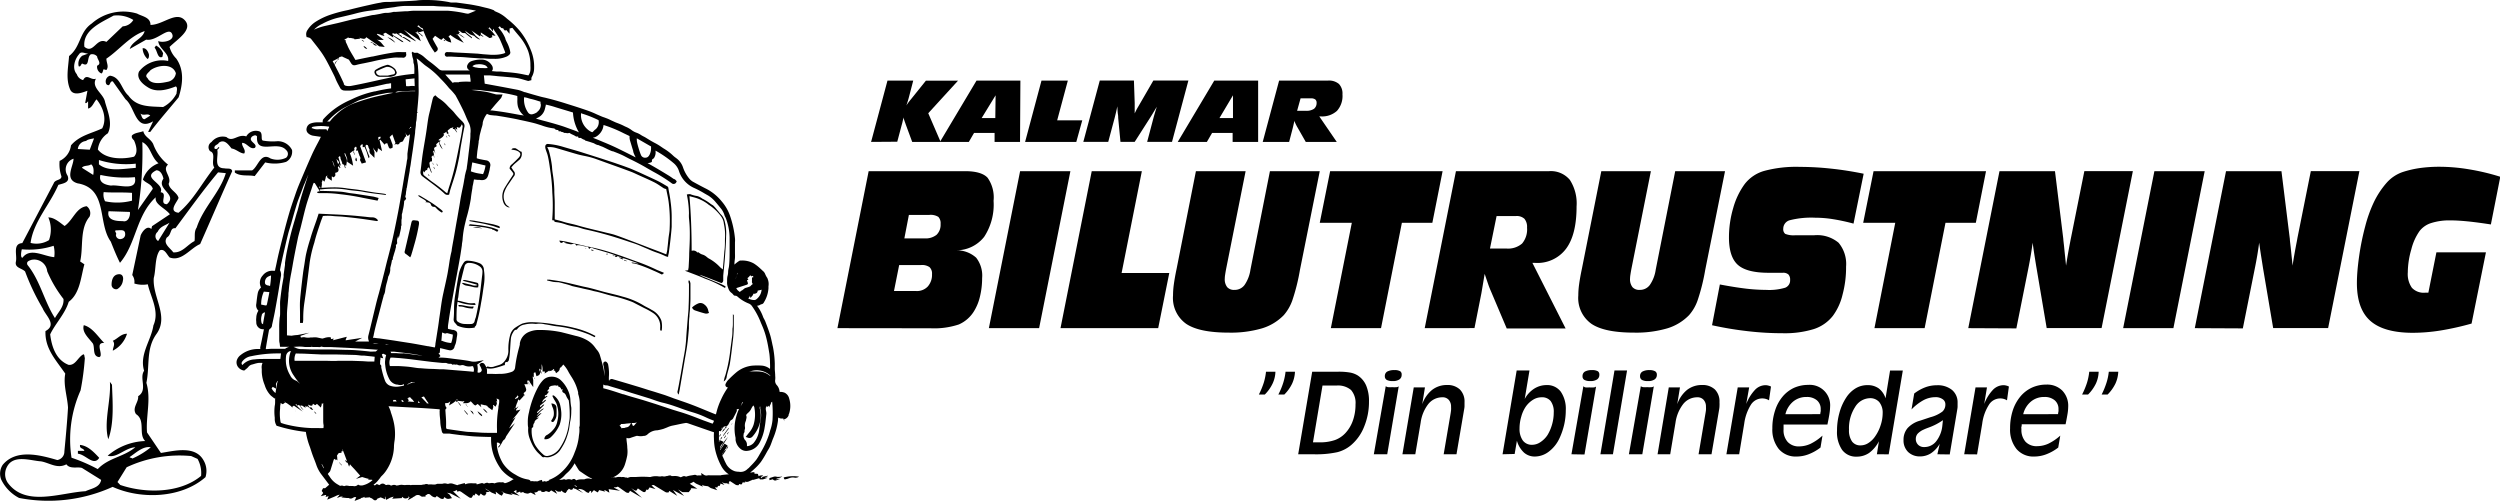 <svg xmlns="http://www.w3.org/2000/svg" viewBox="0 0 419.47 84"><path d="M140.51 55.06l5.24-26.34h16.17c1.84 0 3.11.37 3.79 1.11a5.71 5.71 0 0 1 1 3.86 9.85 9.85 0 0 1-1.58 6.05 5.94 5.94 0 0 1-4.69 2.26 4.85 4.85 0 0 1 3.35 1.24 4.89 4.89 0 0 1 1 3.42 13.11 13.11 0 0 1-.36 3.08 8.16 8.16 0 0 1-1 2.47 5.62 5.62 0 0 1-2.55 2.23 13.09 13.09 0 0 1-4.75.64zm9.49-6.23h3.72a2.49 2.49 0 0 0 1.95-.76 2.94 2.94 0 0 0 .71-2.07 1.45 1.45 0 0 0-.42-1.18 2.19 2.19 0 0 0-1.4-.35h-3.69zm1.74-8.83h3.4a2.94 2.94 0 0 0 2-.6 2.33 2.33 0 0 0 .68-1.82 1.53 1.53 0 0 0-.38-1.19 2.42 2.42 0 0 0-1.52-.33h-3.42zm14.18 15.06l5.24-26.34h8.44l-5.25 26.34zm12.02 0l5.24-26.34h8.41l-3.4 17.09h8l-1.86 9.25zm22.72-26.34H209l-3.27 16.39c-.07.38-.13.72-.17 1a5 5 0 0 0-.06.66 2.12 2.12 0 0 0 .41 1.41 1.51 1.51 0 0 0 1.21.46 2.05 2.05 0 0 0 1.69-.81 6 6 0 0 0 1-2.58l3.27-16.53h8.36l-3.33 16.6a33.4 33.4 0 0 1-1.29 5.13 7.65 7.65 0 0 1-1.41 2.42 8.52 8.52 0 0 1-3.65 2.22 18.57 18.57 0 0 1-5.61.72q-4.94 0-7.13-1.48a5.31 5.31 0 0 1-2.2-4.75 13.67 13.67 0 0 1 .13-1.83c.09-.66.24-1.56.48-2.69zm34.56 8.66l-3.5 17.68h-8.42l3.52-17.68h-5.38l1.74-8.66h18.87l-1.72 8.66zm3.83 17.68l5.24-26.34h15.63a4.14 4.14 0 0 1 3.48 1.46 7.26 7.26 0 0 1 1.13 4.46c0 3.14-.58 5.5-1.76 7.09a6 6 0 0 1-5.2 2.38h-.45l5.57 11h-9.88L250.22 49c-.18-.41-.36-.84-.52-1.31s-.36-1.05-.59-1.74l-.08.47c-.28 1.68-.44 2.61-.47 2.78l-1.16 5.85zM250 41.7h2.74a3.58 3.58 0 0 0 2.65-.84 3.68 3.68 0 0 0 .83-2.67 2.11 2.11 0 0 0-.44-1.48 1.89 1.89 0 0 0-1.41-.46h-3.26zm18.68-12.98H277l-3.27 16.39c-.07.38-.13.72-.17 1a5 5 0 0 0-.06.66 2.12 2.12 0 0 0 .41 1.41 1.51 1.51 0 0 0 1.21.46 2.05 2.05 0 0 0 1.69-.81 6 6 0 0 0 1-2.58l3.27-16.53h8.36l-3.33 16.6a33.4 33.4 0 0 1-1.29 5.13 7.47 7.47 0 0 1-1.41 2.42 8.52 8.52 0 0 1-3.65 2.22 18.57 18.57 0 0 1-5.61.72q-4.94 0-7.13-1.48a5.31 5.31 0 0 1-2.2-4.75 13.67 13.67 0 0 1 .13-1.83c.09-.66.24-1.56.48-2.69zm19.89 19.01c1.68.32 3.14.55 4.39.7a30.8 30.8 0 0 0 3.36.21 9.4 9.4 0 0 0 3.2-.36 1.3 1.3 0 0 0 .84-1.3 1.27 1.27 0 0 0-.28-.92 1.29 1.29 0 0 0-.94-.29h-2.37q-3.72 0-5.2-1.35t-1.47-4.61a17.35 17.35 0 0 1 .72-4.93 12.49 12.49 0 0 1 1.92-4 6.31 6.31 0 0 1 3.26-2.2 20.63 20.63 0 0 1 6-.68 49.23 49.23 0 0 1 5.19.29q2.68.28 5.51.86l-1.7 8.37a32.56 32.56 0 0 0-3.41-.74 18.76 18.76 0 0 0-3-.25 14.67 14.67 0 0 0-4.24.41 1.47 1.47 0 0 0-1.14 1.42 1 1 0 0 0 .33.88 3.77 3.77 0 0 0 1.72.23h3.17a5.59 5.59 0 0 1 4.06 1.26 5.54 5.54 0 0 1 1.26 4 17.67 17.67 0 0 1-.6 4.74 9.74 9.74 0 0 1-1.62 3.53 6.66 6.66 0 0 1-3.21 2.22 16.55 16.55 0 0 1-5.26.69 50.06 50.06 0 0 1-5.8-.34 57.16 57.16 0 0 1-6-1zm37.86-10.35l-3.5 17.68h-8.42L318 37.38h-5.38l1.74-8.66h18.87l-1.71 8.66zm3.82 17.68l5.24-26.34h9.31l1.4 11.39c0 .23.08.72.15 1.46s.18 1.75.31 3c.16-1.08.39-2.43.71-4.07.05-.28.09-.48.12-.61l2.24-11.18h8.14l-5.25 26.34h-9.21L341.71 45c-.09-.52-.19-1.15-.31-1.9s-.23-1.53-.35-2.38c-.15 1.26-.4 2.72-.73 4.38l-2 10zm25.99 0l5.24-26.34h8.44l-5.25 26.34zm12.02 0l5.24-26.34h9.3l1.41 11.39c0 .23.07.72.15 1.46s.18 1.75.31 3c.15-1.08.39-2.43.71-4.07.05-.28.09-.48.11-.61l2.24-11.18h8.15l-5.25 26.34h-9.22L379.71 45c-.08-.52-.18-1.15-.3-1.9s-.23-1.53-.35-2.38c-.16 1.26-.4 2.72-.74 4.38l-2 10zm46.44-.77a46.38 46.38 0 0 1-5.18 1.16 29.78 29.78 0 0 1-4.66.39q-4.87 0-7.14-2t-2.26-6.37q0-.9.09-2c.06-.72.15-1.52.27-2.38a42.44 42.44 0 0 1 1.05-5.17 22.44 22.44 0 0 1 1.4-3.92 14.29 14.29 0 0 1 2.24-3.4 6.33 6.33 0 0 1 2.59-1.72 17.22 17.22 0 0 1 2.9-.68 23.8 23.8 0 0 1 3.27-.22 30.42 30.42 0 0 1 4.94.42 37.6 37.6 0 0 1 5.31 1.26l-1.58 8q-2.19-.34-3.84-.51c-1.09-.11-2.07-.17-2.92-.17a10 10 0 0 0-3.21.43 4 4 0 0 0-1.97 1.32 9.08 9.08 0 0 0-1.4 3.08 14.05 14.05 0 0 0-.6 3.89 4 4 0 0 0 .69 2.59 2.7 2.7 0 0 0 2.2.82h.56l1.35-6.77h8.31zM146.16 23.81l2.75-10.29h4.32l-.69 2.66q-.1.39-.21.75c-.08.25-.16.5-.25.76a10.09 10.09 0 0 1 .78-1.05l.09-.11 2.41-3h5.39l-5 5.47 2.08 4.82h-4.77l-1.11-3a1.64 1.64 0 0 0-.07-.21c-.13-.35-.23-.66-.3-.92 0 .23-.08.44-.12.64s-.09.39-.15.59l-.76 2.86z"/><path d="M157.71 23.81l6.14-10.29h7.36l-.06 10.29h-4.27v-1.5h-3.45l-.87 1.5zm7-4H167l.05-3.82zm7.29 4l2.75-10.29h4.42l-1.79 6.67h4.21l-1 3.62zm15.47-5.97c-.07.38-.15.74-.23 1.07s-.15.62-.22.89l-1.07 4h-4.18l2.76-10.29h5.73l.13 3.78v1.74c.07-.16.16-.34.26-.54s.24-.44.41-.73l2.46-4.25h5.88l-2.75 10.29h-4.17l1.12-4.24.12-.41c.06-.21.19-.62.38-1.24l-.23.38c-.35.59-.6 1-.75 1.24l-2.73 4.27H188l-.38-4c0-.16 0-.38-.05-.65s-.06-.73-.1-1.31zm10.14 5.97l6.13-10.29h7.36v10.29h-4.28v-1.5h-3.45l-.87 1.5zm7-4h2.27v-3.82zm7.26 4l2.75-10.29h8.21a2.57 2.57 0 0 1 1.83.57 2.32 2.32 0 0 1 .59 1.74 3.75 3.75 0 0 1-.92 2.77 3.7 3.7 0 0 1-2.73.93h-.24l2.93 4.28h-5.2l-1.35-2.37c-.1-.16-.19-.33-.28-.51s-.19-.41-.31-.68v.18c-.14.66-.23 1-.25 1.09l-.6 2.29zm5.77-5.22h1.44a2.29 2.29 0 0 0 1.39-.33 1.23 1.23 0 0 0 .44-1 .7.7 0 0 0-.23-.58 1.22 1.22 0 0 0-.74-.18h-1.72zm-5.22 43.78H214a4.94 4.94 0 0 1-.48 2 6.72 6.72 0 0 1-1.3 1.83h-1a13.25 13.25 0 0 0 .83-2 9.61 9.61 0 0 0 .37-1.83zm3.28 0h1.58a5.29 5.29 0 0 1-.48 2 6.55 6.55 0 0 1-1.31 1.83h-1a12.27 12.27 0 0 0 .83-2 9.64 9.64 0 0 0 .38-1.83zm2.12 13.85l2.35-13.85h4.3a10.93 10.93 0 0 1 2.11.15 3.74 3.74 0 0 1 1.22.47 3.8 3.8 0 0 1 1.43 1.71 6.65 6.65 0 0 1 .47 2.67 10.93 10.93 0 0 1-.81 4.21 7.78 7.78 0 0 1-2.2 3.11 5.79 5.79 0 0 1-2.3 1.18 16.63 16.63 0 0 1-4 .35zm2.48-2h1.15a7.59 7.59 0 0 0 2.52-.38 4.5 4.5 0 0 0 1.77-1.17 6 6 0 0 0 1.26-2.11 8 8 0 0 0 .44-2.71 3.3 3.3 0 0 0-.75-2.41 3.37 3.37 0 0 0-2.43-.75h-2.36zm10.21 2l2-11.42a.87.87 0 0 0 .39.16 4 4 0 0 0 .68 0 4.51 4.51 0 0 0 .77 0 .7.7 0 0 0 .34-.14l-1.93 11.4zm4.67-13.32a.88.88 0 0 1-.39.77 1.88 1.88 0 0 1-1.1.27 2.07 2.07 0 0 1-1-.19.68.68 0 0 1-.33-.63.86.86 0 0 1 .39-.77 2.36 2.36 0 0 1 1.2-.25 1.79 1.79 0 0 1 1 .2.65.65 0 0 1 .23.6zm.13 13.32l1.9-11.22h1.88l-.46 2.83a5.36 5.36 0 0 1 1.66-2.41 4 4 0 0 1 2.49-.82 3 3 0 0 1 2.17.75 2.85 2.85 0 0 1 .78 2.13v.66c0 .26-.07.56-.13.92l-1.22 7.16h-2.15l1.12-6.58c.06-.35.1-.62.12-.82a3.74 3.74 0 0 0 0-.55 1.68 1.68 0 0 0-.39-1.18 1.34 1.34 0 0 0-1.07-.43 3 3 0 0 0-2.34 1.11 6.45 6.45 0 0 0-1.3 3.14l-.9 5.31zm16.8 0l2.37-14.06h2.15l-.8 4.78a4.7 4.7 0 0 1 1.58-1.72 3.88 3.88 0 0 1 2.08-.61 2.84 2.84 0 0 1 2.39 1.11 5.08 5.08 0 0 1 .84 3.12 10.92 10.92 0 0 1-.27 2.41 11.71 11.71 0 0 1-.79 2.29 5.93 5.93 0 0 1-1.79 2.24 3.89 3.89 0 0 1-2.32.82 2.71 2.71 0 0 1-1.83-.65 4.29 4.29 0 0 1-1.2-2l-.38 2.22zm6.55-9.56a2.67 2.67 0 0 0-1.41.4 4.24 4.24 0 0 0-1.25 1.18 5.61 5.61 0 0 0-.75 1.67 7 7 0 0 0-.29 2 3.33 3.33 0 0 0 .55 2 1.85 1.85 0 0 0 1.55.72 2.46 2.46 0 0 0 1.38-.43 4.15 4.15 0 0 0 1.21-1.2 7.11 7.11 0 0 0 .77-1.79 7.24 7.24 0 0 0 .28-2 3 3 0 0 0-.52-1.92 1.83 1.83 0 0 0-1.52-.63zm5.01 9.56l2-11.42a.78.78 0 0 0 .33.2 4 4 0 0 0 .68 0 4.43 4.43 0 0 0 .77 0 .74.74 0 0 0 .35-.14l-1.94 11.4zm4.68-13.32a.88.88 0 0 1-.39.77 1.94 1.94 0 0 1-1.11.27 2.09 2.09 0 0 1-1-.19.67.67 0 0 1-.32-.63.86.86 0 0 1 .39-.77 2.32 2.32 0 0 1 1.19-.25 1.86 1.86 0 0 1 1 .2.67.67 0 0 1 .24.6zm.18 13.32l2.36-14.06H273l-2.37 14.06zm4.78 0l2-11.42a.87.87 0 0 0 .39.16 3.91 3.91 0 0 0 .67 0 4.57 4.57 0 0 0 .78 0 .7.7 0 0 0 .34-.14l-1.93 11.4zM278 62.9a.88.88 0 0 1-.39.77 1.88 1.88 0 0 1-1.1.27 2 2 0 0 1-1-.19.68.68 0 0 1-.33-.63.86.86 0 0 1 .39-.77 2.33 2.33 0 0 1 1.2-.25 1.82 1.82 0 0 1 .95.2.65.65 0 0 1 .28.6zm.12 13.32L280 65h1.88l-.46 2.83a5.34 5.34 0 0 1 1.65-2.41 4 4 0 0 1 2.5-.82 3 3 0 0 1 2.17.75 2.84 2.84 0 0 1 .77 2.13 5.76 5.76 0 0 1 0 .66c0 .26-.06.56-.12.92l-1.22 7.16H285l1.11-6.58c.06-.35.11-.62.13-.82a3.74 3.74 0 0 0 0-.55 1.68 1.68 0 0 0-.39-1.18 1.35 1.35 0 0 0-1.07-.43 3 3 0 0 0-2.34 1.11 6.55 6.55 0 0 0-1.31 3.14l-.89 5.31zm11.55 0l1.9-11.22h1.92l-.49 2.78a7.33 7.33 0 0 1 1.47-2.37 2.45 2.45 0 0 1 1.75-.78 1.76 1.76 0 0 1 .46.06 1.78 1.78 0 0 1 .47.17l-.33 2.31a2 2 0 0 0-.55-.24 2.21 2.21 0 0 0-.59-.08 2.26 2.26 0 0 0-1.9 1.06 8 8 0 0 0-1.12 3.17l-.85 5.14zm16.12-3.13l-.33 2a7.79 7.79 0 0 1-2 1.13 5.58 5.58 0 0 1-2 .38 3.71 3.71 0 0 1-3-1.26 5.17 5.17 0 0 1-1.08-3.47 9.35 9.35 0 0 1 .46-3 6.8 6.8 0 0 1 1.3-2.37 5.58 5.58 0 0 1 1.86-1.42 5.83 5.83 0 0 1 2.4-.5 3.42 3.42 0 0 1 3.67 3.69 8.3 8.3 0 0 1-.1 1.08c-.06.43-.18 1.06-.35 1.88h-7.36v.83a2.91 2.91 0 0 0 .7 2.1 2.51 2.51 0 0 0 1.95.74 4.6 4.6 0 0 0 1.89-.44 8.59 8.59 0 0 0 1.99-1.37zm-.37-3.6c0-.18.05-.33.07-.47s0-.25 0-.36a1.87 1.87 0 0 0-.64-1.5 2.58 2.58 0 0 0-1.74-.55 3.41 3.41 0 0 0-2.23.76 4 4 0 0 0-1.31 2.13zm9.5 6.73l.34-2.18a5.63 5.63 0 0 1-1.65 1.96 3.64 3.64 0 0 1-2.08.62 2.88 2.88 0 0 1-2.44-1.13 5.22 5.22 0 0 1-.86-3.21 11 11 0 0 1 .4-3 8.71 8.71 0 0 1 1.13-2.55 4.94 4.94 0 0 1 1.59-1.57 3.81 3.81 0 0 1 2-.54 3.15 3.15 0 0 1 1.88.55 3.34 3.34 0 0 1 1.14 1.66l.76-4.66h2.14l-2.37 14.06zm-2.74-1.49a2.38 2.38 0 0 0 1.3-.39 3.9 3.9 0 0 0 1.16-1.14 6.71 6.71 0 0 0 .91-1.86 6.5 6.5 0 0 0 .34-2 2.8 2.8 0 0 0-.57-1.87 2 2 0 0 0-1.59-.66 3 3 0 0 0-2.49 1.52 6.55 6.55 0 0 0-1 3.76 3.23 3.23 0 0 0 .52 2 1.69 1.69 0 0 0 1.42.64zm12.89 1.49l.39-1.75a4.8 4.8 0 0 1-1.46 1.58 3.39 3.39 0 0 1-1.85.53 2.79 2.79 0 0 1-2-.75 2.69 2.69 0 0 1-.76-2 3 3 0 0 1 .68-2 4.46 4.46 0 0 1 2.1-1.25l1.74-.58a5.76 5.76 0 0 0 2-.94 1.58 1.58 0 0 0 .5-1.21 1 1 0 0 0-.46-.87 2 2 0 0 0-1.22-.34 4.29 4.29 0 0 0-2 .51 8.37 8.37 0 0 0-2 1.55l.45-2.67A7.27 7.27 0 0 1 323 65a5.58 5.58 0 0 1 2-.36 3.79 3.79 0 0 1 2.54.8 2.72 2.72 0 0 1 .92 2.17v.6c0 .23-.06.51-.11.83l-1.21 7.21zm.93-5.72a9.86 9.86 0 0 1-2.37 1.23c-.37.14-.64.24-.79.32a3.13 3.13 0 0 0-1.07.71 1.32 1.32 0 0 0-.32.87 1.33 1.33 0 0 0 .39 1 1.36 1.36 0 0 0 1 .38 2.5 2.5 0 0 0 2-.93 5.06 5.06 0 0 0 1.05-2.55zm3.57 5.72l1.9-11.22h1.92l-.46 2.78a7.16 7.16 0 0 1 1.46-2.37 2.49 2.49 0 0 1 1.76-.78 1.82 1.82 0 0 1 .46.06 1.72 1.72 0 0 1 .46.17l-.32 2.31a2.19 2.19 0 0 0-.55-.24 2.23 2.23 0 0 0-2.49 1 7.69 7.69 0 0 0-1.12 3.17l-.86 5.14zm16.12-3.13l-.34 2a7.74 7.74 0 0 1-2 1.13 5.66 5.66 0 0 1-2 .38 3.7 3.7 0 0 1-3-1.26 5.17 5.17 0 0 1-1.08-3.47 9.63 9.63 0 0 1 .45-3 7.13 7.13 0 0 1 1.3-2.37 5.61 5.61 0 0 1 1.93-1.47 5.79 5.79 0 0 1 2.4-.5 3.59 3.59 0 0 1 2.67 1 3.65 3.65 0 0 1 1 2.7 8.06 8.06 0 0 1-.09 1.08c-.07.43-.18 1.06-.35 1.88h-7.36c0 .15 0 .29-.05.43s0 .27 0 .4a3 3 0 0 0 .69 2.1 2.53 2.53 0 0 0 2 .74 4.56 4.56 0 0 0 1.88-.44 8.63 8.63 0 0 0 1.95-1.33zm-.37-3.6c0-.18.05-.33.07-.47s0-.25 0-.36a1.87 1.87 0 0 0-.64-1.5 2.58 2.58 0 0 0-1.74-.55 3.39 3.39 0 0 0-2.23.76 3.94 3.94 0 0 0-1.31 2.13zm5.23-7.12h1.58a5.1 5.1 0 0 1-.47 2 6.76 6.76 0 0 1-1.31 1.83h-1a13.25 13.25 0 0 0 .83-2 9.61 9.61 0 0 0 .37-1.83zm3.28 0h1.59a5.29 5.29 0 0 1-.48 2 6.76 6.76 0 0 1-1.31 1.83h-1a13.15 13.15 0 0 0 .82-2 9 9 0 0 0 .38-1.83z"/><path d="M48 27.16a6.55 6.55 0 0 1-3.5.09l-1.77 2.3c-1-.24-2.38.11-3.33-.6v-.36h2.9c1-.59 1.43-3.09 3.09-2a3.3 3.3 0 0 0 2.61-.12.84.84 0 0 0 0-1.3c-1.42-1.68-5.12.93-4.87-2.27-.24-.36-.59-.13-.83 0-.84.84 1.06 1.19.47 1.9-.84.36-1.31-.83-2.14-.83-.12.59.71 1.19.35 1.78-.71 0-1.3-.71-2.13-.84-.48-.59-1.19-1.67-2.14-.95-.12.35-.84.35-.72.95a.36.36 0 0 0 .6-.24l.23.12-.36.36c.24 1.07-.71 3.08 1.19 3.09.47.12 1.19-.12 1.31.48-1.8 4-3.59 8.2-5.38 12.23-1.67.71-3.1 3-5.12 2.25-.48-.48-.83-1.55-1.66-1.19-.84 1.18-.61 3.21-1 4.63-.25 3.21 2.6 6.43.45 9.4-1.79 2.49-1.09 5.34-1.69 8.2.83 2.73-.12 5.7.11 8.32L27 76c2.25-.35 5.71-1.29 7.13 1.2a3.5 3.5 0 0 1 .35 2.86c-4.06 3.56-10.83 3.78-15.58 1.63a26 26 0 0 1-15.7 1.86 6.82 6.82 0 0 1-3-3.09A2.7 2.7 0 0 1 .45 78c2.26-2.73 6.3-1.65 9.16-.81a1.42 1.42 0 0 0 1.19-1.43c.24-2.5.48-5.1.61-7.36-.11-1.91-.82-3.81-.46-5.71-1.54-2.26-3.44-4.17-3.32-7.14 2-1.07 0-2.62-.47-3.81a38.28 38.28 0 0 1-2.95-6.19c-.59-.59-1.78-.59-1.54-1.66s-.59-3 1.07-3.1L9 30.78c.24-.72 1.31-.48 1.31-1.19A6.27 6.27 0 0 1 10 27a3.32 3.32 0 0 0 1.91-2.61c1.42-1.67 3.45-2 5.24-2.85.83-1.65.12-3.56-.95-4.87-.47.47-.71 1.42-1.42 1.54V17c-.12.11-.36.47-.48.23l.37-2c-.72.24-2.27.94-2.86-.13-.83-1.79-.35-3.8-.22-5.7 2-1.55 1.67-4 3.81-5.46A8 8 0 0 1 23 2.28c.83.47 2.26.6 2.25 1.9 2.14 0 4.37-2.45 5.83-.7 1.27 1.54-1.32 3.1-2.63 4.4a4.3 4.3 0 0 0 1.11 1.93c1.36 1.91 1.14 4.26.41 6.52-1.55 1.89-3.33 3.91-4.76 5.81h-.36l.84-1.79c-3 1.78-3-2.38-4.63-3.69l-2.13-3c-.6-.13-.36 1.06-1.08.47a1 1 0 0 1 .61-1.43c1.78.24 1.89 2.27 3.08 3.33 1.42 2 3.68 1.8 5.82 1.93a5.25 5.25 0 0 0 2.26-2.26c0-.35.24-1-.12-1.2-1.54.6-3.32 1.08-4.75.11-.95-.59-1.9-1.54-1.42-2.61a4.89 4.89 0 0 1 4.88-1.77c.24-1.31-1.54-2-1.66-3.34.83.36 2.69-.09 2.38-1.06-.52-1.63-2.61 1.18-4.4.82l-2.76 1.57c.36-1.31 2.15-1.66 2.5-3-2.49.82-4.28 3.19-6.42 4.62 0 .71.47 1.3 0 1.91l-.47-.13c-.12.23-.12.59-.36.71a1.2 1.2 0 0 1-.72-1.31c.84-.35 0-1.06 0-1.54a1.07 1.07 0 0 0-1.07-.36c-.72.47-.12 2.26-1.43 1.54-.24.11-.24.59-.59.47a1.69 1.69 0 0 1 .59-1.78l1-.36c-.6 0-1.19-.47-1.55.13-.72.83-1.2 2.37-.37 3.32a1.51 1.51 0 0 0 1.07 1c.6-1.19 1.31.11 2.15-.24-.84 1.55 1.3 2.5 1.53 3.93.47 1.66 1.3 3.57.47 5.23a3.75 3.75 0 0 0-1.68 2.73c1.31 1.67 4.16 1.67 6.07 1.2.71-.71.36-1.9 0-2.73-.24-.24-.47-.48-.35-.83.47-.48 1.31-.48 1.9-.72.24 1 1.18 1.2 1.66 2.15a7.82 7.82 0 0 0 2.49 3.46c-1.07.94.7 2 .11 3.21.12 1 1.42 1.43 1.66 2.38-.24.71-1.79 2.25 0 2.49 2.51-2.13 3.94-5 6-7.59-.6-.83.36-2.38-.71-2.74a1 1 0 0 1 .24-1.54A2.38 2.38 0 0 1 38 23c1.07.95 1.9-.59 3.32-.11a1.84 1.84 0 0 1 2.27-.82c.59.35.06 1.49.59 1.53a9.42 9.42 0 0 0 2.41.09A2.68 2.68 0 0 1 49 25.17a1.93 1.93 0 0 1-1 1.99zM22.37 3.35a5.12 5.12 0 0 0-3.32-.73C17.15 3.7 13.82 5 14.16 7.85c1.55 1.31 2-1.66 3.69-.82l2.74-2.61a2.2 2.2 0 0 0 1.78-1.07m5 5.6a2.54 2.54 0 0 0-1.19-1.31l-.25.36c.48.48.48 1.91 1.31 1.55zM25 9.18c-.12-.47-.47-1.19-1.07-1.08a2.58 2.58 0 0 0 .83 1.8c.24-.13.24-.48.24-.72m4.51 3.1c-.59-1.78-3.2-1.32-4.28-.48-.24.36-1.07.82-.48 1.3.6 1.19 2.38.84 3.45.61a1.66 1.66 0 0 0 1.31-1.43m-4.3 7.12c-.47-.47-1.06.12-1.66-.35.24.35.24.95.71.95zM13.06 25l2 .12.72-1.9c-1.55.25-1 .38-1.55.47A1.49 1.49 0 0 0 13.06 25m13.54 2.4c-1.3-1.07-1.3-2.85-2.72-3.56a61 61 0 0 1-.74 11.4l2.5-3.56c-.23-.83-1.19-.95-1.66-1.55a4.26 4.26 0 0 1 2.62-2.73m-13.44 3.4c-2.49-.61-.83-2.87-.82-4.17a1.89 1.89 0 0 0-1 2.85c.47 1.19-.83 1.3-1.55 1.54-1.43 3.33-4.18 6.17-4.66 9.74a4 4 0 0 0 3.09-.47 5.21 5.21 0 0 0-.11-3.81c1 0 1.9.84 2.73 1.44 1.44-1 1.91-3.09 3.7-3.32a1.43 1.43 0 0 1 .47 1.78c-1.67 2-1 5.11-1.56 7.49l.71.48c-.6 2.13-.72 4.87-2.63 6.29-.6 2-2.27 3.68-3.11 5.46.24 2 .95 4.29 3.09 5.12 1.18.12 1.54-1.3 2.5-1.78.23.13.12.48.23.6a44.38 44.38 0 0 1-.72 5.46A20.27 20.27 0 0 0 12 76.8a28.67 28.67 0 0 1 4.4 1.91c1.79-1.9 4.29-2 6.31-3.67-1.78.11-3.1 1.89-4.64 1.42A10.18 10.18 0 0 1 24.36 74c-1.19-1.18.12-3.44-1.54-4.52-.71-1.07.48-2 .36-3 1.67-1.06.13-3 1-4.27-.83-2.74 1.2-5.12 1.56-7.61 1.07-2.38-.47-4.76-.94-6.9a4.7 4.7 0 0 1-2.26-.13 1.91 1.91 0 0 0-.35-1.42l1.41-6.65c.24-.6 1.07-1.78 1.79-1.07l.12-.48 3-2c-.83-1.07-2.62-1.66-2.38-2.85-3.33 3.08-3.22 7.72-6 11-.6-1.19-1.07-2.38-1.54-3.56-2.25-3.1-.46-8.81-5.45-9.76m9.64-3.32a15.15 15.15 0 0 1-6.18-.61v.72c1.55 1.31 4.17.72 6.18.6zm-7.14 1.89c.12-.6.12-1.43-.35-1.78-.48.35-1.19.12-1.55.58zm11.79.65c-.12-.59-.47-1.43-1.19-1.43-2.62 1.3 1.43 2.15.71 3.69 1.31.12-.36 2 1.06 2 1.91-1.66-1.89-2.5-.58-4.29m10.46-.92l-1.3-.13c-2.51 3-4.77 6.17-7.16 9.38-.95-.13-.6 1.07-1.43 1.54-.71 1.07.59 1.78 1.07 2.5 1.54.12 2.37-1.3 3.57-1.89.12-.72-.12-1.55.36-2.26 1.07-3.33 3.94-5.94 4.89-9.14m-15.22.67a19.28 19.28 0 0 1-5.82-.37c-.36 1.31.83 1.66 1.78 1.79 1.31-.23 4.52 1.08 4-1.42m-.48 3.93v-1.29c-1.66-.13-3.44 0-4.75-.13a2.34 2.34 0 0 0 .23 1.54 9.69 9.69 0 0 0 4.52-.1m-.36 1.89l-3.57-.12c-.36 1.54 1.31 1.67 2.37 1.66.95.25 1.31-.94 1.2-1.54m4.74 4.89l1.91-3.08c-.71.47-1.54.59-2 1.54a.93.93 0 0 0 .11 1.54M21 39.25c0-.83-.83-.6-1.43-.6s.12.48-.12.72a.71.71 0 0 0 .95.71.76.76 0 0 0 .6-.83m-11.9 3.9a4.81 4.81 0 0 0-.1-1.91 13.27 13.27 0 0 1-5.34.59c-.12.47-.25 1.42.11 1.42 1.31-1.78 3.56-.23 5.35-.1m-1.2 2.37a2.19 2.19 0 0 0-2.72-1.9c-.24.11-.84.22-.6.82 2.14 2.62 2.84 6.19 4.62 8.93.59-1.07 1.55-1.9 1.43-3.21a20.59 20.59 0 0 1-2.73-4.64m12.7 1.57c.12-.48 0-1.07-.59-1.08-1.07 0-1.31 1-1.31 1.78a.76.76 0 0 0 .95.72 1.93 1.93 0 0 0 .95-1.42M17.5 57.56c-1.07-1.08-2-2.63-3.44-3-.36 1.19.82 2.14 1.53 3.09.36.72-.12 2.15 1.07 2.27.24-.12.24-.24.24-.48 0-.71-.71-2 .6-1.89M21.31 56c-1 0-1.55.82-2.38 1.18.47.59 0 1.07 0 1.66A4.75 4.75 0 0 0 21.31 56m-2.52 8.55l-.35-.48c.22 3.1-1.09 6.78-.27 9.63 1-2.73.73-6.18.62-9.15m6.51 10.5c-1.3-.25-2.49.94-3.57 1.65.12.12.36.12.48.24a13.31 13.31 0 0 0 3.09-1.89m-8.67 1.75c-.94-1-1.89-2-3.2-2.15-.12.72.6.48.72 1h-1.08v.48c1.31.12 2.62 2.14 3.56.72m16.52.15l-1.07-.48a20.89 20.89 0 0 0-10.83 1.88l-1.54 2.48.47.49c4.16 1.43 10 1.44 13.56-1.52a4.88 4.88 0 0 0-.59-2.85m-22 .9c-1.55.83-2.85-.25-4.28-.49-1.78-.12-4.63-1.2-5.71.94a2.6 2.6 0 0 0 .11 2.61c3 4.17 8.92 1.69 13.08 1.46 1-.48 2.38-.59 2.62-1.9l-3.21-2c-.71-.25-2 .24-2.61-.6" fill-rule="evenodd"/><path d="M131.45 70.39a1.12 1.12 0 0 0 .87-.7v-.11a2.44 2.44 0 0 0 .1-.24 4.16 4.16 0 0 0 0-2.45 1.47 1.47 0 0 0-.77-1 2.47 2.47 0 0 0-.52-.13h-.16c-.15 0-.18-.05-.18-.05v-.11a1.83 1.83 0 0 0-.47-1 1.06 1.06 0 0 1-.25-.89 2.69 2.69 0 0 0 0-.62c0-.38-.05-.76-.07-1.14V61a16.78 16.78 0 0 0-.31-2.8c-.05-.21-.1-.43-.14-.64-.1-.45-.19-.91-.33-1.36-.21-.68-.46-1.35-.71-2l-.12-.31c-.06-.14-.13-.27-.2-.4a2 2 0 0 1-.17-.36 6.72 6.72 0 0 0-1-1.83 1.19 1.19 0 0 0 .66-.24.55.55 0 0 0 .5-.34 5.07 5.07 0 0 0 .76-2.35v-.34a2.25 2.25 0 0 0-.15-1.26c0-.1-.1-.2-.16-.3a3.58 3.58 0 0 1-.24-.48 1.27 1.27 0 0 0-.34-.49 3.71 3.71 0 0 1-.29-.27l-.34-.31-.15-.13a6.89 6.89 0 0 0-.8-.59 4 4 0 0 0-2-.49h-.19a.56.56 0 0 0-.33.12 5.13 5.13 0 0 0-.72.57v-.13c0-.35.07-.7.09-1s0-.64 0-1v-1.62a3.66 3.66 0 0 0 0-.66 16.54 16.54 0 0 0-.86-3.87 7.52 7.52 0 0 0-1.35-2.31 8.14 8.14 0 0 0-2.62-2.14c-.66-.33-1.35-.7-2.26-1.2a2.58 2.58 0 0 1-.52-.43 5.93 5.93 0 0 1-1.1-1.93 3.13 3.13 0 0 0-1-1.46l-.19-.15a3.94 3.94 0 0 1-.45-.36 8.85 8.85 0 0 0-1.65-1.25l-.56-.38a9.36 9.36 0 0 0-1-.58l-.49-.27-.38-.23-.44-.27a4.91 4.91 0 0 0-.5-.28 4.49 4.49 0 0 1-.42-.24 3.12 3.12 0 0 0-.73-.37 3 3 0 0 1-.9-.5 4.86 4.86 0 0 0-1-.54l-.36-.18c-.29-.14-.58-.26-.87-.37s-.35-.13-.52-.21l-.57-.26c-.22-.11-.45-.22-.67-.31l-.53-.2a4.28 4.28 0 0 1-.46-.17l-.79-.34a15.52 15.52 0 0 0-1.44-.6c-1.19-.42-2.42-.81-3.61-1.18l-.31-.1c-.74-.23-1.53-.46-2.43-.7l-.88-.22c-.29-.06-.57-.12-.85-.2-.84-.23-1.67-.47-2.5-.72-.16 0-.31-.1-.47-.15a5.19 5.19 0 0 0-.79-.25l-2.52-.48-3-.55-.14-1.39h1l.84.08.55.06 1 .08 1.52.14a7.35 7.35 0 0 1 1 .15c.33.08.66.18 1 .28l.53.15.53-.14v-.15a1.16 1.16 0 0 0 0-.18.64.64 0 0 1 .07-.21 3 3 0 0 0 .39-1.5 7.22 7.22 0 0 0-.55-3 12 12 0 0 0-1.79-3.15 13.53 13.53 0 0 0-2.18-2.1l-.1-.09a6 6 0 0 0-1.33-.91l-.25-.11-.54-.24.12-.03a7.71 7.71 0 0 0-.8-.3c-.26-.08-.52-.14-.78-.2l-.57-.14c-.24-.06-.47-.12-.7-.16-.52-.1-1-.2-1.57-.28s-1.32-.19-2-.27a4.75 4.75 0 0 0-.53 0c-.25 0-.48 0-.71-.08A20.19 20.19 0 0 0 71.59 0c-.59 0-1.15 0-1.71.09L69 .15l-1.69.08-1.73.09h-.23c-.48 0-1 0-1.46.12-.67.1-1.34.26-2 .41-1 .22-2 .46-3 .71q-.45.12-.9.21a24.19 24.19 0 0 0-2.55.7A11.22 11.22 0 0 0 53 3.63 4.4 4.4 0 0 0 51.62 5a1.23 1.23 0 0 0-.19 1.12v.11h.12a1.66 1.66 0 0 0 .21.06 1 1 0 0 1 .27.1 1.64 1.64 0 0 1 .35.38l.32.41c.4.5.79 1 1.16 1.52a14.79 14.79 0 0 1 .91 1.46c.43.79.83 1.59 1.28 2.49a5.22 5.22 0 0 1 .24.54c.07.17.14.34.22.5.18.37.38.73.58 1.1a.82.82 0 0 0 .69.4 8.74 8.74 0 0 0 2.46-.19h.28l1.93-.41h.11l1.1-.25 1.28-.29h.18a2.17 2.17 0 0 1 .5-.08v.86a23.42 23.42 0 0 0-2.7.51h-.09a16.86 16.86 0 0 0-3.48 1.16l-.51.24a14.45 14.45 0 0 0-2.28 1.24 12.78 12.78 0 0 0-2.22 1.92.64.64 0 0 0-.18.63h-1.04a3.28 3.28 0 0 0-1 .19 1.06 1.06 0 0 0-.67.79.84.84 0 0 0 .2.8 1.63 1.63 0 0 0 .89.46l1.15.17h.15l-.15.33c-.15.3-.31.61-.48.92-.3.57-.61 1.17-.88 1.77-.72 1.61-1.42 3.26-2.09 4.85l-.08.2c-.26.62-.48 1.24-.67 1.81l-.1.29c-.3.87-.61 1.77-.87 2.67-.35 1.2-.67 2.39-1 3.71-.28 1.07-.54 2.14-.8 3.21-.1.45-.2.9-.29 1.34s-.16.76-.25 1.13c0 .21-.07.25-.08.26a.86.86 0 0 1-.27 0 2 2 0 0 0-1.73.77 1.78 1.78 0 0 0-.32 2v.06a1.69 1.69 0 0 0-.53.93c-.1.52-.16 1.06-.22 1.58L43 51a1.24 1.24 0 0 0 .36 1.13 2.31 2.31 0 0 0-.36 1.2 2.43 2.43 0 0 0 0 .67v.18a1.17 1.17 0 0 0 .73 1l.26.06h.27a.39.39 0 0 1 0 .12l-.12.61q-.21 1.1-.45 2.19a.77.77 0 0 0 0 .4h-.59a4.6 4.6 0 0 0-2.71 1 1.78 1.78 0 0 0-.66.91 1.3 1.3 0 0 0 .14 1 1.55 1.55 0 0 0 1 .69h.14l.1-.09.18-.15a2.26 2.26 0 0 0 .39-.37 1.08 1.08 0 0 1 .63-.39l.35-.1a4.74 4.74 0 0 1 .65-.16 3.59 3.59 0 0 1 .74 0 1.78 1.78 0 0 0-.13 1v.51a6.47 6.47 0 0 0 .49 2.19 4.35 4.35 0 0 0 1 1.74 3.2 3.2 0 0 0 .27.22l.41.33.07-.17v.62c0 .24 0 .48-.06.73a7.88 7.88 0 0 0 0 2v.32a2.07 2.07 0 0 0 .29 1l.05.08h.09a25 25 0 0 0 4.8 1v.08A12.37 12.37 0 0 0 52 75c.08.23.15.47.23.7.14.45.31.9.48 1.33s.23.59.34.9a5.73 5.73 0 0 0 .79 1.56l1.39 1.84-.67.58h-.35l-.21.39v.13a.69.69 0 0 1 .22.31l-.4.52.76-.2h.15l-.1.32.51-.13-.24.59.86-.36c.2-.08.39-.16.57-.25A2.38 2.38 0 0 1 57 83l-.47.56.65-.24h.38l-.29.14.94.1h.3a.62.62 0 0 0 .66 0l.27-.15h.34l-.29.64.75-.29.24-.09c.06 0 .11-.08.12-.12a1.19 1.19 0 0 0 .56-.2v.17l.9-.08a.34.34 0 0 0 .22.14.5.5 0 0 1 .23.13 1.84 1.84 0 0 0 .22.17.37.37 0 0 0 .57-.2l.57-.23.22.09.15.06.35.18v-.47l.09.08a.69.69 0 0 1 0 .08.34.34 0 0 0 0 .12l.1.28.46-.24a2.39 2.39 0 0 1 .32-.16l.2-.06.3-.08-.26.35 1.68-.11-.07-.19h.12a.66.66 0 0 0 .74.22l.3-.11-.12-.21.12.07.15.08-.31.51.72-.4h.09v-.08l.39-.21a.73.73 0 0 1 1 0 .5.5 0 0 0 .41.07h.38v-.23a.52.52 0 0 0 .2-.08.43.43 0 0 1 .6 0l.09.08a1.37 1.37 0 0 0 .6.35h.23l.15-.22.61.4a.72.72 0 0 0 .27.09h.25l.15-.3.17.11a.71.71 0 0 0 .63.17l.49-.11-.4-.58a.87.87 0 0 0-.14-.12l-.3-.21.59.12 1.72.89L76 82.42a.71.71 0 0 0 .23 0l.24-.11.21-.09a.14.14 0 0 0 0 .06l.08.24.24-.12c.16 0 .3.07.48.19l.12.09.66.46.41.28a.73.73 0 0 0 .2.1h.26l.25-.39-.1-.13.3.16.23-.37.15.11.42.32.16-.22.12-.19.2.17a1.37 1.37 0 0 0 .25.15h.28l.25-.43-.15-.12.69-.05-.76-.52h.11l.16.11.75.5a1.25 1.25 0 0 0 .27.12l.52.22-.06-.47.23.18.33.26a1.3 1.3 0 0 0 .25.14l.22.11.28-.47-.39-.33.24.14a2 2 0 0 0 .6.3l1.12.25-.33-.27h.06l1.4.39-1-.73.12-.06.35-.19a.56.56 0 0 0 0 .13v.38l.62-.24.07.21.43-.14a.65.65 0 0 0 .37.21h.08a.67.67 0 0 0 .55 0c.17-.08.27-.12.38-.06l.73.38-.23-.47a.67.67 0 0 0 .63-.21.46.46 0 0 1 .07-.07h.45v.15l.2.06a.67.67 0 0 0 .55-.13h.07a.68.68 0 0 1 .25.07l.17.06h.14l.3-.26 1 .58-.34-.63h.1a.68.68 0 0 0 .61.26h.28v-.19l.49.35.27.08.31-.42-.14-.12.17.07.23-.26.12.08.15.09h.28l.19-.29.24.13h.09l1.33.72-.86-.68a1.65 1.65 0 0 1 1.27.43l.23.15.29.07.21-.35.12.06h.07v.32l.47-.5a1.56 1.56 0 0 0 .3.2l.32.19.15-.2.09-.19.73.19.33.07-.2-.18.09-.08.25.13.53.31-.13-.6 1.93.28-1.07-.54h.11l-.07-.08a.69.69 0 0 0 .6-.07h.07c.29.19.58.4.86.6l.47.33a1 1 0 0 0 .23.1h.26l.2-.34 2 1.17-1.8-1.62.37.24.21.13.26.07.28-.39.58.4.16.1.21.11h.27l.24-.43.23.08.27-.43 1 .29-.68-.62a.48.48 0 0 0 .22-.07.18.18 0 0 1 .1 0 .56.56 0 0 1 .21.09l1.75 1.06a.82.82 0 0 0 .24.1h.34l.13-.26 1.34.83-.73-1 .46.26 1.42.76-1.09-1.18h-.05l.26.17.49.31a.34.34 0 0 0 .17.05h1L116 82l-.12-.1 1.12.1-1.27-.83.2-.1.46-.24a.86.86 0 0 0 .14.13 2.05 2.05 0 0 0 .59.33l.8.37-.12-.32a1.1 1.1 0 0 0 .41.17l.59.08.39.26a.82.82 0 0 0 .25.1l.92.31-.41-.48h.41l.12-.26h.29l.09-.23v-.15l.69.22-.43-.49a.41.41 0 0 1 .11.06.86.86 0 0 0 .46.16h.28l.37.18v-.08l-.2-.09h.29l-.16-.14.08-.1.06-.08v-.07h.06l.51.33.44.29a.71.71 0 0 0 .27.08h.25l.08-.21.2.07h.24l.17-.36a.5.5 0 0 0 .43 0l-.11-.25.12.16a.79.79 0 0 0 .63-.07l.68-.29v.07l.28-.09.75-.21c0 .11.07.2.17.21h.42l.74-.25v-.06h-.41l.48-.23v-.09a5.66 5.66 0 0 1-.56.13.65.65 0 0 0-.48.3l-.13-.2.24-.11.17-.14a1.12 1.12 0 0 0-.67.06l-.08.07-.14-.41h-.13a.94.94 0 0 0-.41 0l-.05-.28h-.26l-.31.06h-.14a6.4 6.4 0 0 0 .5-.41l.16-.15a8.73 8.73 0 0 0 1.14-1.21 15.21 15.21 0 0 0 .91-1.49c.11-.2.22-.4.34-.59l.06-.1a4.07 4.07 0 0 0 .28-.55c.08-.18.15-.38.22-.57s.15-.43.24-.64a11.61 11.61 0 0 0 .83-3c0-.18 0-.35.06-.53a.91.91 0 0 0 .56.18h.26l.27.47zm-9.51 9.22l-.81.09a.6.6 0 0 0-.19.06h-.07a.51.51 0 0 0-.2 0h-1.53a1.34 1.34 0 0 0-.4 0 .76.76 0 0 1-.59-.07l-.51-.33.07.41a1.15 1.15 0 0 0-.26 0h-.36a.26.26 0 0 1-.18 0 .54.54 0 0 0-.41-.09l-.4.07a5.08 5.08 0 0 0-1 .23.59.59 0 0 0-.63 0l-.22.09h-.07l-.2-.08a2.25 2.25 0 0 0-1-.11h-.3c-.09-.1-.24-.18-.75 0h-.14a.87.87 0 0 1-.49.06.79.79 0 0 0-.43 0h-.22a.19.19 0 0 1-.11 0 3 3 0 0 0-1.39.09h-.23a15.23 15.23 0 0 0-2.15 0h-.92a1.73 1.73 0 0 0-.54.16h-.06v-.06H105l-.22-.06a1 1 0 0 0-.53 0v-.05h-.5a2.61 2.61 0 0 0-.32.06.33.33 0 0 1-.29 0H103a1 1 0 0 0-.29.07l-.12.05h-.17.11a3.51 3.51 0 0 0 2.3-2.2 12.11 12.11 0 0 0 .42-1.61 4.77 4.77 0 0 0 0-1.25c0-.44-.08-.88-.13-1.35v-.33a.85.85 0 0 0 .7 0c.34-.12.69-.23 1-.33h.13a2.51 2.51 0 0 0 1.09 0h.12a1 1 0 0 0 .51-.27 2.46 2.46 0 0 1 1.54-.66h.07a8 8 0 0 0 1.06-.25l.59-.23a4.47 4.47 0 0 1 .82-.29l.79-.16c.5-.11 1-.22 1.57-.31a1.94 1.94 0 0 1 .45.11l2.56.89 1.33.46.34.1v.16a6.41 6.41 0 0 0 0 .87 10.49 10.49 0 0 0 .12 1.45 10.31 10.31 0 0 0 1.09 3.15 3.72 3.72 0 0 0 1.29 1.44zm-29.8 1l-.62.24v-.15l-.51.13-.09-.31-.33.09a.89.89 0 0 0-.24.09.37.37 0 0 1-.15.06h-.24a1 1 0 0 0-.25 0h-.14a1.15 1.15 0 0 0-.55 0c0-.14-.18-.27-.5-.32a5.34 5.34 0 0 1-2-.78 5.88 5.88 0 0 1-2.15-1.94 7.68 7.68 0 0 1-1-2.91v-.55a.8.8 0 0 0 .23 0l.37.24-.4.5.12.1a5.47 5.47 0 0 0 .62-1l.2-.28h.05a1.28 1.28 0 0 0 .35-.59L86.4 71l-1 .9 1.12-1.9-.57.43.16-.18c.26-.3.52-.6.76-.93l.45-.59-.72.17v-.2c.16-.17.28-.38.42-.56l-.45.36-.08-.13.21-.63.16-.36v-.08c.05-.05.05-.15.07-.23v-.06l.24.19.16-.17.47-.51a.45.45 0 0 0 .07-.5.17.17 0 0 1 0-.07s.13-.12.17-.14a.5.5 0 0 0 .22-.6 4.09 4.09 0 0 0-.18-.49l-.11-.26h.59l-.09-.46a.89.89 0 0 0 0-.14h.32a1.23 1.23 0 0 0 .16.35l.52.74v-1a.91.91 0 0 0 0-.17l-.08-.41v-.21l.17.15v-.39a.59.59 0 0 0 0-.14v-.21l.26-.12.06.19.13.49.29-.12a.51.51 0 0 0 .29-.3.45.45 0 0 0 0-.37.77.77 0 0 1-.1-.38.34.34 0 0 1 0-.1l.14.07c0 .41 0 .61.26.76-.06-.22-.13-.46-.2-.73l.19.11v-1s0 .09.05.14a3.33 3.33 0 0 1 .1.58v.55h.26a.38.38 0 0 0 .16 0l-.08.34.61-.39a.52.52 0 0 0 .18-.16v.16l.25-.07a.71.71 0 0 0 .46-.31.66.66 0 0 0 .13.09l-.12.23.21-.05.07.13.14.31.27-.2a.84.84 0 0 0 .33-.42.19.19 0 0 1 0-.1l.07-.18.17-.12h.06v-.08l.08-.07.12-.15.12-.14a5.39 5.39 0 0 1 .86 1.23c.12.22.25.43.38.64s.21.32.3.48a7.8 7.8 0 0 1 .94 2.31.45.45 0 0 1 0 .18 1.87 1.87 0 0 0 .08.34 5.22 5.22 0 0 1 .2 1.41v3.34c0 .18 0 .35-.06.53s0 .2 0 .3v.37c0 .35-.08.7-.11 1.06a9.62 9.62 0 0 1-.69 2.56 8.08 8.08 0 0 1-2.27 3.37 6.31 6.31 0 0 1-1.77 1.14l-.22.08zm-9.84.44a.75.75 0 0 1-.4 0l-.1-.05h-.08a1.07 1.07 0 0 0-.32.08l-.21.1a.48.48 0 0 0-.3-.12h-.09l-.67.19h-.18v-.15h-.58a2.7 2.7 0 0 0-.64 0c-.24 0-.47.1-.71.16l-.02-.21-.45.11-.47.13c-.12 0-.23.08-.35.12l-.7-.23a1.15 1.15 0 0 0-.79 0 .58.58 0 0 1-.21 0 1.21 1.21 0 0 0-.82 0h-.84l-.36.12h-.38a2.52 2.52 0 0 0-.73 0 .78.78 0 0 0-.71 0h-.2a1.94 1.94 0 0 1-.33.07h-.14a1.86 1.86 0 0 0-.26 0h-1.18a.43.43 0 0 1-.3 0h-.6a2 2 0 0 1-.54 0 1.68 1.68 0 0 0-.79.06c-.17 0-.28.09-.4 0a.83.83 0 0 0-.67 0c-.11 0-.11.11-.26 0a.52.52 0 0 0-.31-.09.46.46 0 0 0-.21 0 .38.38 0 0 1-.44-.08.6.6 0 0 0-.71 0l-.2.14-.43-.19-.13.11c-.18.15-.29.15-.41 0a3.65 3.65 0 0 0 .43-.35 5 5 0 0 0 .49-.56l.09-.11a2.27 2.27 0 0 0 .18-.25 2.27 2.27 0 0 1 .13-.15 5.44 5.44 0 0 0 .89-1.08 7.55 7.55 0 0 0 1.21-3.76c0-.42.06-.87.13-1.29a9 9 0 0 0-.21-3.13 13 13 0 0 0-.43-1.42l-.05-.22c-.1-.29-.23-.58-.35-.84l3 .17c1.84.09 3.73.19 5.58.35a.76.76 0 0 1 0 .27 1.31 1.31 0 0 0 0 .28v.07c0 .54.1 1 .11 1.57a5.69 5.69 0 0 0 .18 1.13c0 .13.06.27.08.4a.5.5 0 0 0 .19.3l.07.05h.99l.46.07 1.53.2h.14c.7.08 1.43.17 2.15.21s1.47.06 2.21.08h.52a.93.93 0 0 0 0 .23 8 8 0 0 0 .73 3.57 9.71 9.71 0 0 0 1 1.69 6.43 6.43 0 0 0 2.07 1.61.88.88 0 0 0-.22.1A3.85 3.85 0 0 1 85 81l-.3.08-.14-.1-.17-.06h-.09a3 3 0 0 1-.43 0 2.16 2.16 0 0 0-.89.19 1.26 1.26 0 0 0-.68-.05zm-41.63-19.8a.5.5 0 0 1-.13-.22.52.52 0 0 1 .12-.39 2.31 2.31 0 0 1 1.52-.88 21.51 21.51 0 0 1 4.21-.46h.76l-.11.93a1.05 1.05 0 0 0-.24 0h-2.5c-.5 0-1 0-1.55.07a2.94 2.94 0 0 0-2.08.95zm4.44-11.75c-.1.51-.2 1-.31 1.51-.07.31-.17.25-.33.22a1.7 1.7 0 0 1-.31-.06l-.28-.05h-.06a5.12 5.12 0 0 1 .45-2.19l.92.08c-.02.16-.05.33-.08.49zM45 46.41a2.4 2.4 0 0 1 .48-.19 14.86 14.86 0 0 1-.17 1.78 1.1 1.1 0 0 0-.31-.1.79.79 0 0 1-.49-.24 1 1 0 0 1 0-.66.93.93 0 0 1 .49-.59zm-1.09 6.47a.63.63 0 0 1 .56-.47l-.32 1.8a.81.81 0 0 0 0 .19.81.81 0 0 1-.18-.1.18.18 0 0 1-.07-.09 2.25 2.25 0 0 1 .03-1.33zm.68 5.64c.16-1 .34-2 .52-3a.47.47 0 0 1 .21-.36.81.81 0 0 0 .32-.5v-.1c.16-.73.33-1.48.47-2.22.36-1.95.7-3.91 1-5.87a1.59 1.59 0 0 0-.11-1.1.29.29 0 0 1 0-.16c.07-.42.15-.84.25-1.26.15-.7.31-1.4.47-2.1l.12-.51c.16-.69.32-1.38.5-2.07.09-.37.21-.74.32-1.11l.21-.68.31-1.12c.21-.74.42-1.47.65-2.2.15-.48.34-.95.52-1.42l.24-.63.12-.33c.09-.24.18-.49.28-.73l.15-.34.57-1.36c0 .11-.07.22-.1.33l-.21.64c-.32 1-.65 2-.94 3-.13.43-.24.88-.35 1.32s-.18.7-.28 1-.26.89-.39 1.34c-.2.67-.4 1.35-.57 2-.29 1.12-.53 2.24-.73 3.2-.13.64-.23 1.3-.32 1.94v.32c-.08.55-.15 1.1-.23 1.65v.37L47.32 48l-.13.94c-.06.47-.12.94-.17 1.42s-.02.84-.02 1.27v.83c0 .28 0 .53-.07.79a14.55 14.55 0 0 0-.08 1.88v1.74c0 .28 0 .48.07.73l.07.59h1.57a2 2 0 0 0-.73.34h-2.42l-.74.05zM75 1.12c.66 0 1.31.12 2 .22s1.55.21 2.32.34l.55.11c-.28.1-.55.21-.81.32l-.4.16a.53.53 0 0 1-.35 0h-.09a19.68 19.68 0 0 0-3.09-.47h-5.56c-.45 0-.79.05-1.19.09h-.4L66.32 2A1.43 1.43 0 0 0 66 2a5.24 5.24 0 0 1-.91.16h-.32c-.36 0-.71.11-1.06.18l-.5.09-.46.08c-.29 0-.58.09-.86.15l-.92.2-.58.13-.5.11-.78.16-1.16.29-1.24.31-1.06.24-1.19.27a9.11 9.11 0 0 0-1.77.61A4.42 4.42 0 0 1 54.08 4a11 11 0 0 1 2.54-1l1.21-.28c.63-.15 1.29-.3 1.93-.48a16.79 16.79 0 0 1 2.51-.47l1.19-.17c.86-.15 1.78-.28 2.73-.4a12 12 0 0 1 1.59-.2h4.99c.75.08 1.49.09 2.23.12zm-5 3.27l.25-.14a1.54 1.54 0 0 1 .17.19.72.72 0 0 0 .5.28c0 .14.11.27.16.4zM56.59 9.87a.85.85 0 0 0 .26-.23l-.27.52a.88.88 0 0 0-.45.7l-.31-.6zm-.26.67l.21-.33.26-.24a.12.12 0 0 0 0-.09c.07-.23.14-.33.3-.35h.23c0-.06-.07-.12-.11-.17a3.29 3.29 0 0 0 .55.3l.77.35.3.49c.14.22.28.45.6.45a1.46 1.46 0 0 0 .4-.07c.37-.1.77-.18 1.15-.25l.58-.12.81-.17c.52-.12 1-.24 1.57-.34.82-.15 1.5-.26 2.14-.33a5.77 5.77 0 0 1 .84 0h.58a.52.52 0 0 0 .63-.67v-.25h-.65a7 7 0 0 0-.92 0c-1.37.16-2.74.45-4.06.74h-.09l-1.24.25-1.43.3a.3.3 0 0 1-.13 0c-.13-.23-.26-.46-.4-.69-.24-.4-.48-.8-.69-1.21-.09-.17-.17-.35-.24-.52S58.09 7.2 58 7l.06-.3-.16.12a1.63 1.63 0 0 1-.11-.31l.07.09.19-.1a1.06 1.06 0 0 0 .35-.23.42.42 0 0 0 .42.09l.61.13.06.11.92-.11-.12-.29h.05v.18l.61.13h.11a.37.37 0 0 0 .3-.13.35.35 0 0 0 .07-.15l.46.31.64.44.58.42.47.34a.34.34 0 0 0 .22.06l.76.08-.52-.61a1 1 0 0 0-.18-.19L63.78 7l-.55-.38a1 1 0 0 0 .33.08h.84l-1.18-.94.1-.09.58.17v.05h.06l.55.16-.21-.36.19-.11c.12-.06.14-.14.37 0a3.58 3.58 0 0 0 .46.29l.68.43-.08-.3 1.47 1a1.8 1.8 0 0 0 .31.09 1 1 0 0 0-.16-.21c-.42-.26-.83-.54-1.27-.78-.13-.07-.25-.18-.39-.25l-.06-.2.11-.08h.08v-.11.14a.57.57 0 0 0 .51 0l.58.4.29.25c.1-.16 0-.24-.13-.32l-.43-.27a.89.89 0 0 0 .34-.13h.09l2.56 1.45-.12-.1h.06a3.15 3.15 0 0 0-.66-.57L68 5.23 67.77 5l2.85 1.91-.33-.82a1.76 1.76 0 0 0-.67-.68l.26.06.12-.19a.72.72 0 0 0 .57.07l.48-.15c.2.47.4 1 .63 1.42l.12.26a10.7 10.7 0 0 0 1 1.71l.16.23.22-.17a.5.5 0 0 0 .17-.75 58.9 58.9 0 0 1-.61-1.08l-.16-.31L73 6l.86.59.24.08.28-.31.15.14a1.81 1.81 0 0 0 .72.5l.47.15-.12-.47a.77.77 0 0 0-.36-.5l.31-.33a9.79 9.79 0 0 0 1.06.71l1.21.63L77 6.12a.73.73 0 0 0-.17-.19l-.32-.24.33.13.13-.14a3.2 3.2 0 0 0 1 .69 5.75 5.75 0 0 0-1-.72l.18-.21-.3-.27a.68.68 0 0 1 .2 0 .66.66 0 0 1 .24.15l.18.15a.75.75 0 0 0 .24.08h.34l.13.12c.31.27.64.52 1 .77v-.18l-.88-.7-.3-.43.09.07.74.54a.88.88 0 0 0 .22.1l.53.19a2.1 2.1 0 0 0 .91.61c0-.06 0-.12-.08-.14l-.6-.5-.53-.68a1.8 1.8 0 0 0-.19-.21l1.15.8.3.2.08-.23a1.36 1.36 0 0 0 .52.31 1.55 1.55 0 0 0-.49-.43.37.37 0 0 0 0-.33c.3.2.6.4.9.58l.5.32.07.05h.08a.39.39 0 0 0 .18-.06l.25-.09-.09-.23a.36.36 0 0 0 0-.09l.61.1-.45-.55a5.17 5.17 0 0 0-1.06-.93h-.07l.52.24v-.25l.15.18.48.57V4.8l.11.15c.17.26.35.51.56.82a6.87 6.87 0 0 1 .48.83c.27.59.53 1.23.79 1.9a2.92 2.92 0 0 1 .12.35 1.05 1.05 0 0 1-.39.16 5.4 5.4 0 0 1-1.5.18h-.56l-1.25-.09-.94-.1-2.22-.12-1.65-.08-.63-.05h-.42a1.2 1.2 0 0 0-.33 0 .4.4 0 0 0 0 .75.66.66 0 0 0 .28 0h.59l1.16.06c.77 0 1.54.1 2.3.15l1.4.09h.62a13.3 13.3 0 0 0 1.55.07h.13a4.88 4.88 0 0 0 2.14-.4 1.59 1.59 0 0 0 .41-.3.52.52 0 0 0 .11-.59v-.07A5.94 5.94 0 0 0 85 7c-.08-.15-.14-.31-.21-.47v-.07a5.77 5.77 0 0 0-.92-1.54 3.73 3.73 0 0 1-.28-.38h.17v-.15a.57.57 0 0 0 .19.1.55.55 0 0 0 .09.14.38.38 0 0 0 .39.09.51.51 0 0 0 .17.29l.13.13.22-.1.55.63v-.88l.46-.13.33.41c.29.36.59.71.88 1.06a8.52 8.52 0 0 1 1.43 2.4 7 7 0 0 1 .4 2.25v.28a4.75 4.75 0 0 1 0 .65 1.69 1.69 0 0 1-.34.94l-.55-.11c-.53-.11-1.08-.22-1.63-.29s-1.21-.13-1.8-.17L84 12h-.72l-.76-.07a.82.82 0 0 0 .15-.27.92.92 0 0 0-.19-.76 2 2 0 0 0-1.74-.9h-.1a4.58 4.58 0 0 0-1.56.27 1.12 1.12 0 0 0-.61.56.64.64 0 0 0 .21.9l.12.09h-4.61a.93.93 0 0 1-.63-.3c-.43-.37-.88-.76-1.38-1.12s-.74-.59-1.14-.94a3.73 3.73 0 0 0-.73-.46l-.25-.14a.37.37 0 0 0-.19 0h-.35l-.38-.19v.19H69l.13.13V9a2.53 2.53 0 0 0 .14.78 2.26 2.26 0 0 1 .09.42c0 .17 0 .33.07.5s.07.47.09.7 0 .53 0 .8v.18l-.64.07c-.41.05-.82.09-1.23.16-.62.09-1.28.21-2 .37l-1.82.39-1.2.27-.77.17c-.92.2-1.85.4-2.83.58a2.2 2.2 0 0 1-1 0 .49.49 0 0 1-.34-.28V14c-.21-.46-.42-.92-.65-1.38s-.36-.72-.55-1.07l-.34-.67zm30.57 7.33a3 3 0 0 0 1 1.52l-.35-.07h-.11c-.94-.17-1.88-.35-2.82-.5-.7-.11-1.4-.2-2.09-.29h-.25l.84-1 .93-1.05a.71.71 0 0 0 .11-.21l.17-.42h-.85c-.14 0-.29 0-.43-.06l-.57-.15c-.31-.09-.63-.18-1-.24-.84-.13-1.67-.23-2.4-.31h.13a7.49 7.49 0 0 1 .82 0c.5 0 1 .1 1.48.16l1.4.15a24.78 24.78 0 0 1 3.65.64l.25.08a.93.93 0 0 0 0 .29v.34a4.07 4.07 0 0 0 .09 1.12zm34.93 18.86a9.6 9.6 0 0 1 .59 3.14v2.31c0 .64 0 1.58-.09 2.35a3.65 3.65 0 0 1-.07.46 2.76 2.76 0 0 0-.09.65 2.6 2.6 0 0 1-.12.75 3.38 3.38 0 0 0-.05.61v.25a2.11 2.11 0 0 0 .16 1c0 .08.06.16.08.23a1.41 1.41 0 0 0 .52.68 1.63 1.63 0 0 1 .29.3.4.4 0 0 0 .36.16c.16 0 .29.1.5.29a6.29 6.29 0 0 0 1.68 1 1.18 1.18 0 0 1 .56.42 12.47 12.47 0 0 1 1.52 2.83l.25.58a12.8 12.8 0 0 1 .69 2.09c.21.84.35 1.7.49 2.57a15.33 15.33 0 0 1 .1 1.6 8.94 8.94 0 0 1 0 .9 2.57 2.57 0 0 0-1.32-.55 11.09 11.09 0 0 0-1.63 0 5 5 0 0 0-2.71 1.13 18.54 18.54 0 0 0-1.38 1.3 2.39 2.39 0 0 0-.4.61.44.44 0 0 0 0 .4.47.47 0 0 0 .38.22A11.81 11.81 0 0 0 121 67a11.2 11.2 0 0 0-.8 2.24 2.13 2.13 0 0 1-.08.27h-.09l-.81-.33-2.17-.89c-.9-.36-1.81-.7-2.71-1l-.74-.26-.53-.18-.61-.23c-.34-.12-.67-.25-1-.36l-1.68-.53-1-.3-.65-.21-.86-.27-2.13-.64-.88-.26-1.56-.46h-.08a.43.43 0 0 0-.2.06l-.14.06v.12h-.12v-.54a7.53 7.53 0 0 0-.1-2 .8.8 0 0 0-.36-.6l-.2-.05-.27.21v.11a.6.6 0 0 0 0 .27 5.14 5.14 0 0 1 .16 1.89 6.56 6.56 0 0 0-.17-1.43c-.17-.76-.38-1.49-.59-2.18a2.54 2.54 0 0 0-.53-.87l-.24-.32a4.2 4.2 0 0 0-1.55-1.34 6.53 6.53 0 0 0-1.7-.62l-1.31-.34-1.1-.28a17.34 17.34 0 0 0-3.34-.37h-.68a4.34 4.34 0 0 0-1.51.36 2.52 2.52 0 0 0-1.45 1.89v.2l-.12.48a22.07 22.07 0 0 0-.67 3.35.85.85 0 0 1-.59.75 5.57 5.57 0 0 1-1.69.33h-.39a9.42 9.42 0 0 1-1.19 0h-.69a.69.69 0 0 0-.18 0 5 5 0 0 0 0-.78 2.29 2.29 0 0 0-.34-.75.53.53 0 0 0-.36-.3h-.29l-.28.27.29.55v.06a.55.55 0 0 1 .11.37.52.52 0 0 1-.7.34v-.14a3.2 3.2 0 0 0-.06-1.19l1.11-.73-1.3.24a2.6 2.6 0 0 1-1-.07l-.31-.06c-.65-.11-1.34-.2-2.11-.29S74.79 60 73.94 60h-.37a.83.83 0 0 0 .16-.12l.17-.14-.12-.2a.54.54 0 0 0-.23-.22.45.45 0 0 0 .25-.18v-.06l.05-.68.24.06.34.08c.32.08.63.16.94.22a.73.73 0 0 0 .88-.53 1.6 1.6 0 0 1 .1-.31 2.19 2.19 0 0 0 .15-.43 7 7 0 0 0 .13-.8l.06-.34c.09-.6 0-.82-.63-1h-.2a1.8 1.8 0 0 0-.4-.1l-.3-.08v-.28c0-.3.06-.59.1-.87.1-.71.21-1.42.33-2.12.22-1.24.45-2.47.67-3.71l.46-2.45c.14-.76.28-1.51.41-2.26.1-.54.18-1.07.26-1.61l.11-.73c0-.31.1-.63.12-1a15.71 15.71 0 0 1 .41-2.61l.21-.87a26.62 26.62 0 0 0 .76-3.31c.06-.61.17-1.23.27-1.83 0-.24.09-.49.13-.73s.08-.42.12-.63v-.05l.64.07h.3c1.06.2 1.34-.36 1.48-.86.08-.3.16-.6.23-.9v-.09a3.25 3.25 0 0 0 .08-.43.79.79 0 0 0-.7-1l-.55-.1-.55-.11-.45-.13v-.23l.09-.93.15-1 .07-.5c0-.13 0-.25.05-.38s.07-.51.12-.77.17-.66.25-1S81 21 81 20.56a3.66 3.66 0 0 1 .7-1.45l.18.07a1.56 1.56 0 0 0 .4.13l.69.07c.25 0 .51.05.76.09.72.11 1.44.24 2.15.37.44.08.88.17 1.31.27l.76.16c.67.15 1.36.3 2 .48l.92.29a9.09 9.09 0 0 0 2 .5H93a.65.65 0 0 0 .52.27h.13l.12.25L94 22a.52.52 0 0 0 .35.15 1.2 1.2 0 0 1 .17.06.81.81 0 0 0 .21.1h.26a.64.64 0 0 0 .47 0 .19.19 0 0 1 .1 0 3.23 3.23 0 0 0 .58.31l.21.1.1.06a.75.75 0 0 0 .38.15l.17-.05V23l.1.14h.36a2.07 2.07 0 0 0 .73.36l-.07.06.81.24.75.25a.5.5 0 0 0 .12.08 2.21 2.21 0 0 0 .35.16l.16.05h.09l.15.07.17.07.18.07.22.08.54.26a11.62 11.62 0 0 0 1.07.49h.11c.61.24 1.25.48 1.84.78l.9.47c1 .48 2 1 2.91 1.54l1.12.64a26.43 26.43 0 0 1 3.06 1.91.5.5 0 0 0 .77-.08l.11-.23-.16-.17a1.84 1.84 0 0 0-.14-.14L113 30c-.24-.17-.48-.34-.73-.5-.87-.53-1.74-1.06-2.63-1.57l-1-.57a1.43 1.43 0 0 0 .64-.14l.1-.08v-.09a.23.23 0 0 0 0-.14s0-.08.07-.13v-.07a.6.6 0 0 0 .37-.36 1.7 1.7 0 0 0 .17-1 .15.15 0 0 1 0-.07l.21.11a19.28 19.28 0 0 1 2.85 2 2.9 2.9 0 0 1 .85 1.24 4.65 4.65 0 0 0 2.62 2.93 17.58 17.58 0 0 1 1.71.91l.63.36a5.19 5.19 0 0 1 1.28 1.16l.14.16c.18.22.36.43.53.65l.26.32a3.51 3.51 0 0 1 .53 1.12c.13.22.18.36.23.49zm3.89 13.14a.6.6 0 0 0 .1-.27l.1.4.34-.4a.6.6 0 0 0 .14-.32h.28l.15-.06a.42.42 0 0 0 .29-.45l.52-.12a.39.39 0 0 0 .15-.06 2.24 2.24 0 0 1-.9 1.64.6.6 0 0 1-.42.11 2.21 2.21 0 0 1-.92-.26zm.55-2.31v.14a.89.89 0 0 0-.29.24.47.47 0 0 1-.1.1 3.14 3.14 0 0 1-.52.19l-.32.1a.62.62 0 0 0-.17.11l-.38.3h-.05l-.32.25-.26-.21a1.21 1.21 0 0 1-.32-.44l1.74-.56.22-.13-.08-.44h-.07v-.19l.22-.1-.17-.26a1.33 1.33 0 0 0 .24-.19l.11-.12a.44.44 0 0 1 .11-.12h.11l.15.15.18-.11a.47.47 0 0 1 .06.09l.06.14-.25.07v.65a.37.37 0 0 0 .1.34zm-2.51-1.64a1.08 1.08 0 0 0-.16.3 4.13 4.13 0 0 1 .17-.45c.02.11.01.13-.01.15zm-.26.66a1.05 1.05 0 0 1-.06.24 4.39 4.39 0 0 1 .15-.6c-.04.15-.07.26-.09.36zm5.88 21.22h-.08l.06-.12a.19.19 0 0 0 0 .07zm-6.76 2.8l-.09.08a.77.77 0 0 1 .15-.16zm-23.73 9.69a1.66 1.66 0 0 0-.85.14h-.56a2.14 2.14 0 0 0-.81.17c-.11-.13-.21-.24-.38-.24a.54.54 0 0 0-.35.15 1.25 1.25 0 0 0-1 0 .38.38 0 0 0-.25-.09h-.14a1.29 1.29 0 0 1-.59.07h-.22.08a3.17 3.17 0 0 0 .82-.62 6 6 0 0 1 .5-.51l.19-.17a5.48 5.48 0 0 0 1.08-1.46c.21.35.42.7.64 1.05a.93.93 0 0 0 .26.29l.31.21c.39.27.79.54 1.21.78a2.31 2.31 0 0 0 .54.23c-.13.09-.27.04-.48 0zM87 66.55l-.1.15-.07.1-.42.13v-.11a1.33 1.33 0 0 0 .46-.51l.06-.07-.06.12zm-.59 2a.16.16 0 0 1 0 .1h-.08a.45.45 0 0 1 0-.23v-.09c.01.12-.01.21.04.27zm-20-53.08a1 1 0 0 1 .58-.14h.16c.64 0 1.29-.07 1.94-.09h.57v.06h-.31a21 21 0 0 0-3 .23zm58.57 56.6a1.25 1.25 0 0 0 0-.52 1.47 1.47 0 0 1 0-.27 1.68 1.68 0 0 1 .13-.58 1.83 1.83 0 0 0 .08-.25v-.1a.86.86 0 0 0 0-.68c0-.08.18-.26.29-.37a2 2 0 0 0 .54-.66 3.73 3.73 0 0 1 .34-.57v-.06a.67.67 0 0 1 .23.48 6 6 0 0 1-.15 2.78 3.9 3.9 0 0 1-.75 1.32l-.22.27-.35.45.36.13a.68.68 0 0 0 .8-.22 5.38 5.38 0 0 0 1.2-2.22 4.65 4.65 0 0 0 0-2.43.57.57 0 0 1 0-.25c0-.08 0-.09.08-.1a.29.29 0 0 1 0 .09 1.89 1.89 0 0 1 0 .23 2.21 2.21 0 0 0 .05.25 4.1 4.1 0 0 1 0 1.78c-.06.3-.1.61-.14.92s-.08.65-.14 1a4.25 4.25 0 0 1-.91 1.87 1.71 1.71 0 0 1-1 .5h-.09c.01 0 0 0 0-.15a1.14 1.14 0 0 0-.34-.9l-.06-.08a1.13 1.13 0 0 1-.15-.88v-.11a.71.71 0 0 0 .13-.62zm-18.09-1.18a1.55 1.55 0 0 0-.27.24l-.09.11c-.1.13-.16.2-.26.22h-.1a.16.16 0 0 1 0-.06l-.19-.42h.4zm-2.74.25h.08c.27 0 .55 0 .82-.06l.84-.08-.24.38a.77.77 0 0 1-.58.33 1.75 1.75 0 0 0-.3.1h-.32l-.13.08a3.13 3.13 0 0 0-.28-.4l-.1-.11.22-.07zM83.39 72v.63h-.71c-.81 0-1.63 0-2.44-.07l-1.33-.08c-.55 0-1.1-.1-1.65-.17l-1.6-.23-.52-.08c-.23 0-.28-.13-.29-.28s0-.26 0-.39v-.42c0-.61-.07-1.21-.1-1.82a1.36 1.36 0 0 1 0-.41l.07-.07.12-.16-.11-.16a.94.94 0 0 1-.12-.66H75a.69.69 0 0 0 .5-.25l.07-.06-.23.71.63-.38a2.32 2.32 0 0 0 .66-.62V67h.14l-.08.19s-.07 0-.08-.08h-.08l-.06.28h.29l.49.69.09-.08a1.15 1.15 0 0 1-.14-.17l-.2-.24a1.59 1.59 0 0 0-.24-.2c.06-.08 0-.12 0-.15l1 .13v-.1l.17.07-.27.31h.62a.94.94 0 0 0 .7-.33l.56.6.22.12.39-.26.62.56-.12-.34.06-.06-.12-.1h.11l.77.18-.07-.09a.75.75 0 0 0 .37.17v.06a1 1 0 0 0 .14.16 3.16 3.16 0 0 0 .27.2l.42.31.12-.35a.6.6 0 0 0 0-.44.56.56 0 0 0 0-.08c.09 0 .13 0 .15.05l.27.23.16-.32a.48.48 0 0 0-.1-.61l.23.08-.09-.46v-.1a.88.88 0 0 0 .42.22.54.54 0 0 0 0 .18v.14c0 .29-.08.58-.13.88v.2a18 18 0 0 0-.24 3.55zM70.7 66.66l.43-.14c.08.11.15.23.23.35l.1.15c.12.19.24.37.37.54a.8.8 0 0 0 .13.13h-.36v-.09zm-2.25.67l.15-.18-.14-.15.07-.07a.6.6 0 0 0-.11-.06h-.06v-.06l.44-.18a2.65 2.65 0 0 0 .4.42.7.7 0 0 1 .13.16 1.16 1.16 0 0 0 .18.22c-.38 0-.75-.06-1.13-.07a.3.3 0 0 0 .07-.03zM49.93 56.21a7 7 0 0 0-1 .12l-.78-.06v-3.46c0-.66.08-1.33.14-2l.1-1.2c0-.24 0-.47.05-.71a23.79 23.79 0 0 1 .44-3.16l.18-1c.26-1.54.57-3.07.89-4.63.08-.42.2-.84.31-1.26.07-.23.13-.47.19-.7.1-.39.19-.78.29-1.17.19-.79.38-1.57.59-2.34s.46-1.48.69-2.19l.23-.68c.12-.38.25-.77.39-1.15v.12l.16-.05.86 1.4a1.67 1.67 0 0 0-.44.11v.13a1.38 1.38 0 0 0 .27.08h.36a19.68 19.68 0 0 1 3.26.18 37.76 37.76 0 0 1 3.81.61l2.43.47.18-.45-.82-.22-3.14-.49-.89-.11c-.52-.08-1-.2-1.57-.24-1-.07-1.93-.1-2.89-.12a4.17 4.17 0 0 0-.5 0l-.19-.89v.06l.26.29-.2.06c0 .2.11.24.29.22.52-.06 1-.1 1.55-.11a13.17 13.17 0 0 1 2.73.15c.93.18 1.88.18 2.82.37 1.17.23 2.36.34 3.55.5a1 1 0 0 0 .24 0v-.1a2.22 2.22 0 0 0-.37-.09c-.53-.08-1.08-.13-1.61-.21-.93-.14-1.85-.32-2.77-.46-.58-.08-1.16-.13-1.74-.21a13.19 13.19 0 0 0-2.43-.18c-.64 0-1.28.05-1.92.08l.06-.41a1.26 1.26 0 0 0 0-.48v-.05a.65.65 0 0 0 .11-.3l.06-.07.26.28.16-.41a2 2 0 0 0 .07-.26c0-.15.06-.23.14-.28l.13-.1a.25.25 0 0 1 0 .07l-.08.2.13.09v.06l.7.47v-.74l.33.17.26-.27v-.09a1.08 1.08 0 0 0-.11-.61c0-.06-.05-.12-.07-.19s0 .11.07.17l.09.24.25-.08a.43.43 0 0 0 .27-.22.53.53 0 0 0 0-.43c-.09-.19-.08-.21-.05-.24l.14-.16a2.1 2.1 0 0 0 .13.26.58.58 0 0 1 0 .11l.14-.12c-.06-.16-.12-.29-.17-.42a.88.88 0 0 1 0-.15l.26.29-.43-1.47.25-.22v.18l.09-.08a.65.65 0 0 1 0 .13v.14c.08.27.19.52.29.78v.12a.36.36 0 0 0 .23.19h.1c0 .2.12.38.14.58H58l-.15-.5.24.11.12-.81a2.7 2.7 0 0 0-.08-.41 1.73 1.73 0 0 0-.14-.31 1.3 1.3 0 0 1-.08-.17l-.12-.34.1-.09c.13.32.25.62.36.93a.6.6 0 0 1 0 .19v.34l1 .66-.11-.64a7.46 7.46 0 0 0-.45-1.47v.05l.52-.41.27.63h.1c-.18-.14-.06-.41-.34-.6l.25-.19-.05-.17a.69.69 0 0 0 0-.13v-.05l.11-.1.18-.13c.1.17.13.24.1.35l-.11.33h.35v.12a4.77 4.77 0 0 0 .2.57c0 .12.1.23.14.35l.06.15s.05.09 0 .13a.49.49 0 0 0 .06.52.67.67 0 0 1 .06.12l.1.22.73-.21-1-2.74.29-.29h.08l.09.08v.11l-.12.18.11-.06v.19l.29-.08c.13.31.27.6.37.9s.2.65.32 1a.26.26 0 0 0 .09-.37c-.21-.51-.4-1-.6-1.54v-.19l.11-.15.16.06h.11c0 .1.07.19.1.29s0 .16.08.24a2.34 2.34 0 0 0 .11.21v.09a.72.72 0 0 0 .26.75l.56.57v-.72a.52.52 0 0 0 0-.27c-.09-.25-.17-.51-.27-.76l.06.09a3.11 3.11 0 0 0 .31.43l.32.36.14-.46a.71.71 0 0 0 0-.32l.14.11.58.41-.43-1.84.15-.06.7.82.13-.18.31-.09.27.73.18.2.24-.06.22-.11v-.24a1.24 1.24 0 0 0 0-.23l-.2-.53a5.24 5.24 0 0 0-.31-.76c.15-.16.31-.3.47-.45l.52 1.44-.21.29.3-.12.25.07a.38.38 0 0 0 .37-.32l.52-.2.4-.77.18-.05-.07-.32a.79.79 0 0 0-.06-.22 1.24 1.24 0 0 0-.07-.2l.12.26.08.16.24.24.39-.3-.06.44c-.13 1-.26 1.9-.38 2.84v.51c0 .17 0 .34-.05.5s-.08.54-.13.81l-.18 1c-.14.86-.29 1.72-.43 2.58l-.19 1.12c-.17 1-.34 2-.54 3.06-.34 1.78-.67 3.37-1 4.86-.2.89-.43 1.78-.66 2.67-.11.43-.23.87-.34 1.31l-.34 1.39c-.19.74-.37 1.48-.56 2.21l-.36 1.37c-.16.56-.31 1.11-.45 1.67-.24 1-.47 1.94-.7 2.91l-.35 1.45c-.08.33-.16.65-.25 1a1.48 1.48 0 0 0 .06 1v.08h-2.3l1.19-.62-2.78.42a.43.43 0 0 0 0-.1l.19-.49-.51.12-.92.24-.92.23.18-.28-.48.07-.06-.31h-.43a3.54 3.54 0 0 0-.45.08 4.44 4.44 0 0 1-.52.15l-.9-.19a2.94 2.94 0 0 0-.73 0h-.33a2.27 2.27 0 0 1-.86 0 1.11 1.11 0 0 0-.62 0h-.16l-.07-.26 1.51-.53zm24.25-.41a.51.51 0 0 1 .2.06.8.8 0 0 0 .34.1.5.5 0 0 0 .26-.08l1 .26a4.42 4.42 0 0 1-.28 1.41 4.56 4.56 0 0 1-1.51-.36h-.13zm2.84-42h-.72a.65.65 0 0 0-.34.11L74.7 12.5h4.12a1 1 0 0 1 .06.24v.17a3.18 3.18 0 0 1 .08.81 11.13 11.13 0 0 0-1.96.04zm-.59 2.2c.41.74.83 1.56 1.28 2.48.16.33.3.66.44 1s.36.84.57 1.25a3.19 3.19 0 0 1 .21 1.68v.29c0 .47-.06.94-.11 1.41s-.11 1-.18 1.51l-.11.95c-.06.49-.12 1-.2 1.48 0 .29-.12.57-.19.85l-.15.64c0 .21-.07.42-.1.63l-.09.53c-.06.34-.13.68-.2 1s-.17.83-.25 1.24-.13.75-.19 1.13-.09.56-.14.83c-.14.81-.28 1.62-.43 2.43l-.48 2.77c-.11.58-.21 1.16-.31 1.74 0 .28-.1.56-.16.84s-.13.67-.19 1l-.15 1c-.08.47-.15.94-.24 1.4s-.25 1.19-.38 1.78l-.21.93-.06.3c-.09.39-.17.79-.24 1.18q-.15.91-.27 1.83l-.2 1.35c-.06.46-.12.92-.19 1.38s-.17 1.06-.25 1.58-.13.83-.2 1.24c0 .2-.05.41-.08.63h-.13l-1-.19h-.07c-1-.18-1.93-.36-2.9-.52l-1.81-.28-1.07-.17-2.41-.35c-.27 0-.54-.07-.82-.09h-.19a1.86 1.86 0 0 1 .05-.19.83.83 0 0 0 .06-.21c.13-.69.3-1.38.46-2l.51-1.94.26-1c.14-.56.29-1.11.44-1.66 0-.1.06-.19.1-.29a2 2 0 0 0 .16-.56 8.25 8.25 0 0 1 .29-1.43c.08-.28.15-.56.21-.85v-.09a2.76 2.76 0 0 0 .36-1.13v-.3c0-.1.08-.39.13-.59s.11-.49.14-.69v-.06l.1-.11.06-.07v-.21A1 1 0 0 1 66 43c.08-.31.18-.62.28-.93l.06-.21v-.09a.76.76 0 0 0 .09-.29.64.64 0 0 0 0-.25.56.56 0 0 0 0-.07v-.07a.31.31 0 0 0 .11-.09l.1-.17v-.13a1.45 1.45 0 0 1 .09-.81c0-.11.06-.21.08-.32l.09.42.31-1.34.06-.31a.57.57 0 0 0 0-.3.69.69 0 0 0 .09-.49 1.79 1.79 0 0 1 0-.23v-.33a1.69 1.69 0 0 1 .06-.36v-.49c0-.11 0-.22.05-.33s.08-.36.11-.53a7.53 7.53 0 0 0 .24-1.59.44.44 0 0 0 .25-.24l.08-.18-.1-.14c-.06-.08-.05-.16 0-.35a1.22 1.22 0 0 0 .06-.35 4.22 4.22 0 0 1 .09-.59c0-.11 0-.22.06-.32l.31-1.88.18-1c0-.32.09-.63.14-.95l.18-1.28.18-1.19.07-.49c.11-.82.23-1.64.33-2.46 0-.39.08-.78.12-1.17s0-.49.07-.74.07-.66.11-1v-.34l.18-.26-.15.06.09-.94c.07-.68.12-1.36.16-2s0-1.19 0-1.74c0-1 0-1.85-.09-2.75 0-.53-.14-1.07-.23-1.59a5.8 5.8 0 0 1 .74.59l.33.28a5.39 5.39 0 0 0 .57.45 13.81 13.81 0 0 1 2.37 2.08l.06.06a18.28 18.28 0 0 1 1.37 1.53A10.4 10.4 0 0 1 76.43 16zM63.79 60l.51.12-.17-.47-.06-.14a.29.29 0 0 1 .12-.11.21.21 0 0 1 .24 0 1.81 1.81 0 0 0 .35.16v.05c-.05.21-.11.42-.14.63v.13a2.84 2.84 0 0 0 0 .92 6.15 6.15 0 0 0 .7 2.35 1.74 1.74 0 0 0 1.18.88h.13a2.3 2.3 0 0 0 .61.09 1 1 0 0 0 .45-.14h.07v.22a6.94 6.94 0 0 1-.74.15 3.18 3.18 0 0 1-1.7-.16 1.49 1.49 0 0 1-.77-.89c-.19-.5-.33-1-.47-1.56l-.13-.56a.51.51 0 0 0 0-.13.33.33 0 0 0-.11-.33c-.09-.07-.1-.14-.08-.38a1.64 1.64 0 0 0 0-.22 1.45 1.45 0 0 1 .06-.33v-.13s-.03-.15-.05-.15zm4.58 4.46l.54-.28.09-.06a.42.42 0 0 1 .12 0l.11.07h.1a.54.54 0 0 0 .21 0l.06.06h-.29c-.14 0-.28 0-.41.06a.84.84 0 0 0-.27.11.34.34 0 0 1-.11.05l-.24.07zM57.09 60.8zM51 59.34l1.52.07 1.5.07h2.61l2.72.07c.43 0 .86.07 1.28.11h.41l1.43.15.4.05-.06.8h-1.05l-.9-.06-1.75-.06h-2.43c-.65.06-1.34 0-2 0h-5.25a2.12 2.12 0 0 1 .2-1.23h.07c.45.02.89.02 1.3.03zM72.32 67a3.27 3.27 0 0 1-.3-.35l.15.22a.53.53 0 0 0 .11.14zm7.15-4.62h-.08c-.63-.07-1.25-.12-1.88-.17l-.75-.06-2.33-.19h-.64l-1.16-.06c-.7 0-1.41-.06-2.11-.12-.43 0-.87-.09-1.3-.15s-.74-.1-1.12-.13-.84-.06-1.26-.08h-1.42a2 2 0 0 1 .11-1.42h.36l1.23.09c.7.07 1.4.14 2.1.23l1.5.19 1.69.21 1.82.18h.31a1.41 1.41 0 0 1 .29 0 .6.6 0 0 1 .19.06 1.2 1.2 0 0 0 .66.07l.13.08.22.13.1-.15.18.1h.11a.56.56 0 0 1 .32 0 .88.88 0 0 0 .73.07.9.9 0 0 1 .47.08 2 2 0 0 0 .32.1 2 2 0 0 0 .92 0h.21a.44.44 0 0 0 0 .1 1 1 0 0 1 .08.81zM56.82 27.46h-.12c-.09-.26-.17-.52-.25-.79l.37.42a.33.33 0 0 1 0 .37zm7.07 30.19h-.17a3.69 3.69 0 0 1-.85 0h-.33l.31-.07.73.1zm.84.13l.51.07h-.54zm4.1-36.29v-.19h.16v.11l-.07.07zm-.21-.16c0 .08.08.14.12.2h.05l-.12.12v-.2a.25.25 0 0 0 0-.12zm-12.56 6.58c-.07-.23-.15-.46-.23-.7a.39.39 0 0 0-.06-.13l.05-.06.12.32a1.49 1.49 0 0 1 .16.55 1.27 1.27 0 0 0 .13.49 1.17 1.17 0 0 1 0-.2zm7.53-4.56l-.05.1h-.07v-.15a.53.53 0 0 0 0-.31l.37-.06a.49.49 0 0 1 0 .22l-.08.14h-.11zm6.17 35.23zM49.28 63a12.44 12.44 0 0 0 .72 1 1.18 1.18 0 0 0 .31.32.33.33 0 0 1-.2-.12 1.37 1.37 0 0 0-.54-.37 1.63 1.63 0 0 1-.89-.87 5.11 5.11 0 0 1-.68-1.89 5.71 5.71 0 0 1 0-1.36 1 1 0 0 1 .51-.74.53.53 0 0 1 .23-.06h.07a4.28 4.28 0 0 0 .47 4.09zM66 67.1h.23c.15 0 .18 0 .21.09l.12.17h-.63zm1.36 0a.38.38 0 0 1 .33.22.36.36 0 0 0 .07.1h-.34v-.12a.48.48 0 0 0-.09-.19zm2.79.47a.41.41 0 0 0 0-.37l.3.41h-.33zm-2.53-8.27c-.37 0-.74 0-1.12-.05h-.86l-.12-.25h.54c1.3.14 2.35.27 3.31.41l1.46.25h-.11l-1.44-.18c-.54-.08-1.08-.15-1.63-.21zM79 28.75l.24-1.5 2.22.52a5.2 5.2 0 0 1-.41 1.45l-.36-.06a7.31 7.31 0 0 1-1.69-.41zm-9.42-14.3a3 3 0 0 0-.84 0 3.09 3.09 0 0 1-.6 0l-.08-1.14 1.49-.16v.37c.02.34.03.64.03.93zm-19.43 43.7a6.82 6.82 0 0 1 1 .07h1.17v-.27l.06.27h.34a4.88 4.88 0 0 0 .53 0h.13a.73.73 0 0 0 .51-.06h.08a1.91 1.91 0 0 0 .36.07h1.1l2.83.13 2.7.15 2.19.16h.25l-.26.23-.07.07-.86.03c-.8-.09-1.61-.17-2.41-.23-.64-.05-1.28-.06-1.91-.07l-2.18-.06h-2.92c-.72 0-1.45-.05-2.18-.06a2.09 2.09 0 0 1-1-.22 2.87 2.87 0 0 0-.37-.15c.33-.04.62-.04.91-.06zm77.77 4.26a5.83 5.83 0 0 0-1-.09h-.72a2.81 2.81 0 0 0-.59.06l.45-.12a3.33 3.33 0 0 1 3 .59c.12.1.19.17.2.27a3.09 3.09 0 0 0-1.34-.71zm-26.2 2.25c.26 0 .52.12.77.19l1.4.42 1.31.41.71.23.2.06.92.28 2.07.64.71.25c.43.15.87.3 1.32.41a19.73 19.73 0 0 1 2 .58l.58.2c.79.29 1.61.59 2.44.83a15.54 15.54 0 0 1 2.36.9c.32.15.64.29 1 .42l.29.12a1.6 1.6 0 0 1-.24.49l-.39-.14-1.27-.46-.95-.37c-.57-.22-1.15-.44-1.73-.64s-.94-.31-1.42-.45l-1-.31-1.51-.5-1.29-.43-2.07-.65-1.17-.34c-.7-.2-1.44-.41-2.14-.65h-.1c-1-.33-2-.67-3-.93l-.3-.08v-.51a.49.49 0 0 0 0-.12.75.75 0 0 0 .5.15zM79.26 11.11a1.29 1.29 0 0 1 .82-.31 2.56 2.56 0 0 1 1.2.11.9.9 0 0 1 .52.43v.08h-.08a5.7 5.7 0 0 1-.72 0c-.36 0-.71 0-1-.08a1.56 1.56 0 0 1-.74-.23zm41.84 60.65a.33.33 0 0 0 .15 0l-.18.24zm3.44-4.27h.14a6.65 6.65 0 0 0-.43.73zM109 25.94c-.19.36-.38.51-.71.52a.73.73 0 0 1-.73-.42c-.21-.5-.36-1-.52-1.55l-.06-.23a5.56 5.56 0 0 1-.13-.64v-.16a1.19 1.19 0 0 1 0-.25l.39.22 1.91 1.1c.08 0 .09 0 .09.18a2.52 2.52 0 0 1-.24 1.23zm-2.77-.53a6 6 0 0 0 .43 1c-1.2-.61-2.19-1.11-3.14-1.57-.66-.32-1.34-.61-2-.89l-.2-.08-1-.42-.85-.34a1.66 1.66 0 0 0 .85-.39 2.6 2.6 0 0 0 .82-1.15 3.22 3.22 0 0 0 .13-.6 22.13 22.13 0 0 1 3.36 1.38l1 .48v.12a2.53 2.53 0 0 0 .06.56c.23.75.4 1.35.58 1.9zm-6.36-3.69l-.19.19c-.07.07-.13.14-.21.21s-.1.06-.1.06a1.65 1.65 0 0 1-.2-.07 3.19 3.19 0 0 1-1.69-2.68v-.16a1.51 1.51 0 0 0 0-.28l.21.08a19.07 19.07 0 0 1 2.74 1.09 1.59 1.59 0 0 1-.52 1.56zm-3.18.28l-1.93-.7c-.62-.22-1.26-.4-1.93-.6l-1.16-.32-.8-.21-.69-.2a1.39 1.39 0 0 1-.28-.12h.09a2.21 2.21 0 0 0 1.4-1.43c.07-.25.13-.5.19-.76v-.11a15.24 15.24 0 0 1 1.63.44l.62.19 1.73.52.58.18a7.28 7.28 0 0 0 1 3.33zm-6.54-3.2a2.23 2.23 0 0 1-.82.37.69.69 0 0 1-.71-.27 3.79 3.79 0 0 1-.68-2.58 3.43 3.43 0 0 1 .74.17 4.6 4.6 0 0 0 .5.13c.38.09.75.2 1.14.33l.37.11v.05c0 .15 0 .29.06.44a1.46 1.46 0 0 1-.6 1.21zm-25.72-3.1a4.83 4.83 0 0 1 1.57-.12c-.5.09-1 .2-1.52.32l-.32.07c-.7.15-1.42.31-2.12.51-.86.24-1.73.52-2.57.83a9.26 9.26 0 0 0-2.25 1.23 8.57 8.57 0 0 0-.79.68l-.09.08a6.88 6.88 0 0 0-1 1.09h-.44l.32-.31c.25-.25.49-.5.76-.73a9.81 9.81 0 0 1 2.23-1.5l1.08-.55.71-.36a2.93 2.93 0 0 1 .44-.18l.94-.29a20.71 20.71 0 0 1 2.6-.69zm-9.22 5.68l-.31.62-.12-.31h-.9a3.59 3.59 0 0 0-.47 0 2 2 0 0 1-1-.17h-.11c0-.21.12-.24.38-.28a7.7 7.7 0 0 1 2.4 0 .38.38 0 0 1 .13 0 .2.2 0 0 1 0 .14zM47.27 71a.25.25 0 0 1-.2-.22 7.91 7.91 0 0 1-.07-2.24c0-.25 0-.5.08-.75v-.19l.19.13.18.09.39-.27-.15-.2.2.14h.06l-.08.12h.21l.74.53.19.21h.09l-.1-.22.07.1.24-.17 1.47 1-1.2-1.2.1-.07.25.28.18-.14a.45.45 0 0 0 .32.15.42.42 0 0 0 .21-.06l.61.4v-.35l.17.2.1-.12.33.22c.23.18.37.41.7.42l-.3-.43h-.34l-.2-.37.09-.1a.66.66 0 0 0 .32.18h.25l.15-.33.18.14.22.1.26-.22.65.62.13-.41a.52.52 0 0 0 0-.27l.11.06.16-.14v2.84c0 .26 0 .52.05.78s0 .32 0 .48v.1a4.83 4.83 0 0 1-.87 0h-1.24a20.46 20.46 0 0 1-4.08-.58l-.35-.09zM54 77.84l.34.63v.12a1.3 1.3 0 0 0-.1-.15 5.28 5.28 0 0 1-.27-.53zm1 1.69a1.26 1.26 0 0 1 .13-.17l.06-.07a.76.76 0 0 0 .18-.21 1.62 1.62 0 0 0 .11-.28l.52-1.68.08-.08.12-.04h.06a.54.54 0 0 1 0 .22l.29-.13.18.27a1.19 1.19 0 0 1-.15-.6.61.61 0 0 1 .05-.18l-.09.08v-.21a3 3 0 0 1 .31-.44L57 76h.12l.26-.13-.11-.2.28.05-.13-.31h.06l.27.7.51 1.35-.31-.3c0 .23.1.45.38.49l.24.65.16-.4.07.09c.17.2.35.39.53.58s.22.23.32.35l.45.51.34.38-.72.54 1-.3h.09l.19.06c.31.1.63.19 1 .27h-.2v.11h.58a.35.35 0 0 1 .12.07 3.57 3.57 0 0 1-1.5.84 1.18 1.18 0 0 1-.75 0l-.17-.09-.14.12a.83.83 0 0 1-.69.12h-.08a.79.79 0 0 0-.23 0 .54.54 0 0 0-.22 0h-.11a1.79 1.79 0 0 0-.51-.07 1 1 0 0 0-.28.07.29.29 0 0 1-.16 0 .54.54 0 0 0-.25-.07h-.16c-.16.08-.27 0-.44-.11l-.14-.08a3.72 3.72 0 0 1-1.27-1.18c-.14-.22-.3-.44-.45-.65zm70.63-1a1.69 1.69 0 0 0-.25.2 1.6 1.6 0 0 1-1.43.42h-.11a2.81 2.81 0 0 1-.53-.08 2.57 2.57 0 0 1-1.54-1.37 6.27 6.27 0 0 1-.3-.64c-.09-.2-.18-.41-.28-.6.2-.28.4-.57.59-.86a.42.42 0 0 0 0-.13 1.85 1.85 0 0 0-.64.9.43.43 0 0 1 .08-.28c.08-.13.17-.26.26-.38l.17-.25.22-.34.21-.36-.51-.32-.74 1.09a.68.68 0 0 1 0-.2h.06l1.24-2a7.67 7.67 0 0 0-1.3 1.94 1 1 0 0 1 .38-.82l.2-.32-.55-.25-.16.18.2-.36c.21-.07.23-.27.3-.44a1.21 1.21 0 0 0-.2.19.39.39 0 0 0-.08.14.36.36 0 0 0 0 .11l-.11.06a.31.31 0 0 0-.12.34l-.06.07v-1.6c0-.28.06-.24.17-.26l.09.08.58-.83h.16a.67.67 0 0 0 .62-.41l.29-.56.07-.07a.34.34 0 0 1 .12-.06.67.67 0 0 0 .33-.37l.37-.71.24-.51-.12-.06a.79.79 0 0 0 .12-.15l.33-.05a8.46 8.46 0 0 0-.68 2.29 7.35 7.35 0 0 0 .1 2.57v.34a2.32 2.32 0 0 0 .93 1.58 1.49 1.49 0 0 0 1.1.25 2.58 2.58 0 0 0 2-1.36 8 8 0 0 0 .86-2.62c.1-.53.15-1.07.21-1.6l.05-.48a1.55 1.55 0 0 0 0-.44l-.08-.43v-.29l.2-.34.08.22.27-.24a.94.94 0 0 0 0 .3c.08-.18.17-.37.26-.55l.06-.24.2-.18a19.48 19.48 0 0 1 .06 3.06 7.35 7.35 0 0 1-.43 1.88c0 .09-.05.2-.08.3s-.05.21-.09.31a14.84 14.84 0 0 1-1.26 2.77l-.32.55a9.6 9.6 0 0 1-.55.89 12.12 12.12 0 0 1-.9 1l-.29.3zM46.3 66a2.33 2.33 0 0 1-.73-.84l.19-.25.55.3v-.6a.88.88 0 0 1 0-.2 1.81 1.81 0 0 1 .3-.52c0 .09 0 .19-.08.29-.13.59-.23 1.2-.31 1.82zm50.41 15.73l-.35-.34h.07l.35.22z"/><path d="M119.63 34.45a3.34 3.34 0 0 1-.4-.25 8.43 8.43 0 0 0-1.42-.89 2.26 2.26 0 0 0-.85-.42 5.2 5.2 0 0 1-1.17-.32h-.19l-.36.06a16.33 16.33 0 0 1 .36 3.19 6.57 6.57 0 0 0 0 .77 24.11 24.11 0 0 1 .14 3.06c0 .95-.06 1.9-.1 2.86 0 .73-.05 1.46-.09 2.2 0 .21-.06.42-.09.63l-.55.08c1.15.45 2.29.85 3.39 1.34a18.71 18.71 0 0 1 3.3 1.54c.17-.1.22-.21 0-.32a6.36 6.36 0 0 0-.58-.3l-3.2-1.33c-.16-.07-.32-.18-.48-.27.63.21 1.23.45 1.83.68l1.88.74a.49.49 0 0 0 .3-.47v-.77c.09-1 .2-1.92.27-2.88.09-1.24.2-2.49.21-3.74a8 8 0 0 0-.26-2.62 2.41 2.41 0 0 0-.49-.92c-.29-.28-.51-.62-.79-.92a6 6 0 0 0-.66-.73zm1.83 3.12a8.6 8.6 0 0 1 .18 2.48c0 .7 0 1.41-.1 2.11-.07 1-.17 2-.26 3.05-.18-.15-.33-.25-.46-.38a7.44 7.44 0 0 0-1.94-1.49c-.09-.05-.17-.13-.26-.19a1.94 1.94 0 0 0-.83-.46 1.8 1.8 0 0 1-.59-.36c-.1 0-.21.07-.23 0a.83.83 0 0 0-.85-.26h-.07c0-3-.1-6.07-.37-9.16.43.12.86.22 1.28.36a6.7 6.7 0 0 1 1.85 1s.07.08.12.1a7.8 7.8 0 0 1 2.1 2 2.47 2.47 0 0 1 .43 1.2zm-9.31-5.98a.39.39 0 0 0-.2-.33c-.5-.29-1-.6-1.52-.86s-1.25-.59-1.88-.88-1.11-.52-1.67-.76-1-.45-1.57-.65c-.74-.28-1.49-.53-2.23-.79l-2.13-.7-3.3-1.05c-1-.32-2.09-.61-3.13-.92a11.71 11.71 0 0 0-2.52-.49.42.42 0 0 0-.51.38 1.12 1.12 0 0 0 .06.48c.1.36.26.71.35 1.08.24 1 .35 2 .5 3a29 29 0 0 1 .27 3.21 29.67 29.67 0 0 1 0 4.32c0 .19-.08.41.26.34 0 0 .07 0 .07.07 0 .23.22.2.37.24a7.37 7.37 0 0 1 1.46.34 8.56 8.56 0 0 0 1.13.31c.37.09.76.12 1.13.23s.66.22 1 .3c.94.21 1.88.43 2.81.68s1.66.46 2.49.72 1.55.5 2.32.76c.44.14.88.28 1.31.45s1.09.47 1.65.69a14.5 14.5 0 0 0 1.58.64 13.86 13.86 0 0 1 1.45.6 2.13 2.13 0 0 0 .4.1c0-.27.1-.51.13-.75.09-.72.19-1.45.27-2.18s.15-1.41.2-2.11V36.8a18.37 18.37 0 0 0-.19-3c-.07-.72-.24-1.46-.36-2.21zm.21 6.73c0 .54-.13 1.08-.19 1.62s-.11 1.16-.19 1.74c0 .33-.11.66-.18 1l-1.11-.44-1.83-.69q-1.77-.69-3.54-1.35c-.73-.28-1.47-.56-2.22-.81-.53-.17-1.08-.27-1.62-.41-1.51-.38-3-.7-4.54-1.15-.62-.19-1.27-.31-1.9-.47-.36-.09-.72-.22-1.09-.32s-.58-.15-.87-.23v-2.75c0-.72-.08-1.44-.07-2.16a21.76 21.76 0 0 0-.27-2.8 11.6 11.6 0 0 1-.12-1.17 16.91 16.91 0 0 0-.53-2.64 3.18 3.18 0 0 0-.28-.6 4 4 0 0 1 1.48.14c1.22.35 2.43.73 3.64 1.07.62.17 1.25.27 1.87.42.33.08.65.18 1 .29l2.77 1c1.09.39 2.18.78 3.26 1.19.38.14.75.32 1.12.49.94.43 1.89.83 2.81 1.29.56.28 1.07.66 1.6 1a1.72 1.72 0 0 0 .42.14c.13.68.3 1.38.4 2.09a24.71 24.71 0 0 1 .18 4.51zm-31.8 5.89a5.84 5.84 0 0 0-2.1-.47.69.69 0 0 0-.63.3A5.39 5.39 0 0 0 77 45.9c-.21 1.1-.39 2.19-.57 3.29a15.62 15.62 0 0 0-.25 2.55 17.06 17.06 0 0 1-.06 1.75.85.85 0 0 0 .26.73c.12.13.24.28.36.42a4.87 4.87 0 0 0 2.92.32v-.14a.65.65 0 0 0 .29-.47 31 31 0 0 0 .77-3.54c.2-1 .32-2 .48-3.06a8 8 0 0 0 0-2.44 1.24 1.24 0 0 0-.64-1.1zm.33 2.09c-.12 1-.22 2.06-.37 3.08a35.64 35.64 0 0 1-.68 3.85 5 5 0 0 0-.2.62.58.58 0 0 1-.56.51 7.85 7.85 0 0 1-1 0 2.12 2.12 0 0 1-1.24-.36.5.5 0 0 1-.24-.47c0-.71 0-1.41.07-2.12a7.31 7.31 0 0 1 .11-.78 8.13 8.13 0 0 0 3 .54c0-.22-.05-.32-.28-.31a3.46 3.46 0 0 1-.85 0c-.54-.1-1.07-.26-1.61-.39h-.23c0-.18 0-.35.07-.52.1-.72.16-1.46.31-2.18.22-1 .49-2.06.75-3.08a.74.74 0 0 1 .8-.58 3.1 3.1 0 0 1 1.82.64 1 1 0 0 1 .39.78 5.49 5.49 0 0 1-.06.77zm12.51 8.19a24 24 0 0 0-3.88-.42 5.21 5.21 0 0 0-1.93.24 9.26 9.26 0 0 0-1 .58 2.17 2.17 0 0 0-1 1.36 8.77 8.77 0 0 0-.29 2.55 2.73 2.73 0 0 1-.69 1.86 1.59 1.59 0 0 1-.63.49c-.36.16-.75.23-1.12.37a1.57 1.57 0 0 1-.91 0c-.07 0-.14-.07-.2 0s-.12.07-.19.12.09.14.15.15a2.86 2.86 0 0 0 1.13 0 12.16 12.16 0 0 0 1.69-.5c.11 0 .21 0 .19-.24s.13-.31.34-.32v.07c.11-.11.28-.22.31-.35a9.17 9.17 0 0 0 .18-1.28c.07-.81.09-1.63.18-2.44a2.5 2.5 0 0 1 .35-.94c.12-.21.26-.49.6-.47 0 0 .08-.07.11-.11a1.82 1.82 0 0 1 1.21-.75 5.05 5.05 0 0 1 1.78-.12.69.69 0 0 0 .24 0 3.53 3.53 0 0 1 1.41.08c.63.08 1.25.24 1.89.32a18.73 18.73 0 0 1 2.08.33 21.16 21.16 0 0 1 3.5 1.08l.88.43.13-.21A14.51 14.51 0 0 0 96.28 55a20 20 0 0 0-2.88-.51zM109.35 52c-.47-.3-1-.52-1.46-.81a13.24 13.24 0 0 0-3.46-1.43c-1-.3-2.08-.53-3.12-.8-.77-.21-1.54-.44-2.32-.63-.48-.13-1-.21-1.47-.33-1-.24-2.06-.5-3.09-.72-.72-.15-1.45-.24-2.18-.35a3.38 3.38 0 0 0-.45 0v.13l1 .23a6.51 6.51 0 0 0 .88.06 9.74 9.74 0 0 1 1 .25A10.23 10.23 0 0 1 96 48c.56.14 1.12.24 1.67.38s1.23.25 1.83.43c.28.08.56.11.84.19 1 .25 1.93.58 2.91.77a24 24 0 0 1 2.8.88 5.08 5.08 0 0 1 .47.23l1.55.8a11.47 11.47 0 0 1 1.6.9 2.65 2.65 0 0 1 1.1 2.4v.36c0 .11.09.12.15.15s.12-.08.12-.13a4.39 4.39 0 0 0-.06-1.53 3.28 3.28 0 0 0-1.63-1.83zm.88-6.71a31 31 0 0 0-3.32-1.38c-1.15-.41-2.29-.85-3.45-1.23A36 36 0 0 0 99 41.44c-1-.2-2-.45-3-.67-.41-.09-.82-.19-1.23-.27s-.6-.09-.91-.14a.61.61 0 0 0 .21.37.6.6 0 0 0 .3 0c.07-.25.23-.1.35-.08a1.53 1.53 0 0 1 .29.07h-.38a6.07 6.07 0 0 0 .91.23.85.85 0 0 0 .5 0c.19-.07.46-.08.56.11s.17.15.24.1.34 0 .51 0c.33.07.65.17 1 .22.18 0 .33 0 .42.23s.18.1.18.09c.21-.29.44-.08.64 0l2.46.72c.47.15.94.33 1.41.49h-.34l-.34-.05c.11.13.22.14.33.05.12.19.13.2.5.21l-.16-.16a2.23 2.23 0 0 1 .94.35l-.51-.12v.07l.69.3-.16-.25a2.89 2.89 0 0 1 .51.11c.61.2 1.21.43 1.81.64l.41.15c-.42 0-.79-.2-1.2-.15a.59.59 0 0 0 .27.14c.22 0 .45.07.67.13a23.21 23.21 0 0 1 2.7 1.05c.49.2 1 .45 1.49.69l.31-.23c0-.05 0-.09-.08-.11zm5.5 1.86s-.08-.08-.13-.14c-.19.26 0 .48 0 .7 0 1.22 0 2.45-.06 3.67 0 .73-.11 1.46-.16 2.19-.09 1.16-.2 2.31-.26 3.46a23.52 23.52 0 0 1-.38 2.78c-.18 1-.34 2-.52 3s-.32 1.83-.51 2.73a.6.6 0 0 0 .16.66c.07-.32.14-.61.19-.91l.75-4.42c.16-1 .36-2 .49-2.93s.21-1.89.29-2.83c0-.66 0-1.31.09-2 0-.46.08-.92.1-1.37s.06-1 .07-1.54v-2.66a1.87 1.87 0 0 0-.12-.39zM85.29 34.79h.27a2.79 2.79 0 0 1-.63-.47 2.37 2.37 0 0 1-.33-2 5 5 0 0 1 .72-1.41l.89-1.3a.65.65 0 0 0 0-.9c-.14-.19-.27-.4-.42-.62.18-.2.32-.38.49-.54s.46-.38.67-.58a1.38 1.38 0 0 0 .56-1.51 1 1 0 0 1-.18-.05c-.24-.15-.46-.32-.71-.47a.45.45 0 0 0-.33-.07c-.16 0-.37 0-.48.24a5.45 5.45 0 0 1 .74.12c.78.25 1 .69.45 1.26-.36.37-.72.73-1.11 1.08a.84.84 0 0 0-.38.73c.16.2.31.36.44.53.25.35.24.35 0 .71-.43.65-.87 1.31-1.28 2a2.82 2.82 0 0 0-.19 2.46 1.31 1.31 0 0 0 .81.79zM121.43 64a1 1 0 0 0 .49-.73c.08-.49.24-1 .36-1.46.07-.27.14-.55.19-.83.09-.56.17-1.13.24-1.69s.15-1.19.21-1.78a20.17 20.17 0 0 0 .2-2.8v-1.83s-.06-.07-.15-.17v1.45c0 .32 0 .65-.07 1 0 .53 0 1.06-.1 1.58-.08.73-.2 1.45-.28 2.18a25.52 25.52 0 0 1-.82 4.07c-.13.31-.19.64-.27 1.01zm-3.24-12.9a1 1 0 0 0-.94-.22 3.43 3.43 0 0 0-1.13.71.83.83 0 0 0 .48.49c.54.18 1.08.36 1.63.5a.89.89 0 0 0 .74-.09 1.7 1.7 0 0 1-.12-.3 1.63 1.63 0 0 0-.66-1.09zM81.3 37.57c.43.09.86.22 1.29.32s.82.31 1.26.39c0-.19 0-.29-.13-.34a9.74 9.74 0 0 0-1-.31q-1.5-.3-3-.57c-.31-.06-.63-.07-.94-.11v.15c.43.08.85.17 1.28.24s.82.14 1.24.23zm0 .59c.43.07.85.18 1.28.27v.08h-.16a1.76 1.76 0 0 1 .39.06c.21.09.41.22.62.33l.2-.32a11.39 11.39 0 0 0-1.14-.41c-.55-.14-1.12-.24-1.68-.33s-1.18-.13-1.78-.2a.33.33 0 0 0-.38.19c.46.12.91.06 1.34.14s.87.12 1.31.19zM130.82 80a1.55 1.55 0 0 1-.48 0 .86.86 0 0 0-.55 0l-.69.22v.35l.57-.15c.4.46.75 0 1.12 0v-.1l-.63.11c.35-.3.8-.16 1.09-.53-.19.1-.31.1-.43.1zm.67.11c.12.37.12.37.45.27.17 0 .33-.11.5-.15a1.49 1.49 0 0 1 .91-.08 1.11 1.11 0 0 0 .72-.17 6.1 6.1 0 0 0-2.58.13z"/><path d="M79.33 38.14l1.6.18a3 3 0 0 0-1.6-.18zm2.67.3h-.47.47zm17.18 3.44v.08c.13.08.25.19.45 0zm5.54 1.72v.1l.42.14v-.08zm-3.02-1v.07h.29v-.1zm-3.55-.97l.19.06v-.07zM73.27 16.2c-.09-.07-.17-.16-.24-.22-.13.13-.27.21-.33.33a3.69 3.69 0 0 0-.19.67c-.11.44-.2.87-.3 1.31s-.26 1-.34 1.5c-.14.81-.23 1.64-.36 2.45-.23 1.53-.54 3.05-.72 4.59-.08.67-.15 1.35-.24 2a.85.85 0 0 0 .38.79c1.22.94 2.49 1.8 3.62 2.84a.73.73 0 0 0 .81.19c.07-.29.13-.58.21-.86.29-.92.61-1.83.87-2.76s.41-1.69.58-2.54c.13-.64.19-1.29.3-1.94.19-1.07.37-2.14.59-3.2a.85.85 0 0 0-.23-.84s-.06-.09-.1-.13a13.05 13.05 0 0 1-1.38-1.5c-.33-.4-.73-.73-1.08-1.11a6.91 6.91 0 0 0-1.48-1.27 2.73 2.73 0 0 1-.37-.3zm1 6.77a2.08 2.08 0 0 0 .26-.38l-.17-.12.57-.38v.25l.29.19v-.33c-.22-.24-.08-.35.12-.48a.55.55 0 0 0 .14-.12v-.05l.6-.2-.13.31c.44-.12.42.38.77.58l-.37-.7v-.05l.38.28-.09-.44c.21 0 .41.21.57 0s.18-.3.31-.51c0 .16.13.28.11.39-.1.68-.2 1.36-.34 2-.26 1.36-.53 2.72-.82 4.07a38.74 38.74 0 0 1-1.13 4.13c-.1.33-.19.65-.29 1a1.17 1.17 0 0 1-.25-.13 27.37 27.37 0 0 0-2.42-1.87c-.43-.33-.84-.68-1.25-1a.49.49 0 0 1-.13-.31 2 2 0 0 1 0-.46l.14.3c.21-.15.21-.46.54-.39 0-.18 0-.39.31-.47l.36.88h.09c-.05-.27-.2-.52-.26-.79s-.09-.56-.14-.86l.26-.27.18.07v-.7h-.18l.41-.4.18.53-.15-1h-.15l.21-.28.26.53c-.06-.2-.11-.41-.17-.61-.09-.36-.08-.38.26-.57l.11-.07c0-.06 0-.13-.05-.19s0-.1 0-.17l.43-.39a2 2 0 0 0 .64 1.26c-.14-.29-.28-.58-.43-.85s-.21-.4.12-.59l-.41-.09a1 1 0 0 1 .23-.21 2.69 2.69 0 0 0 .44-.31zM69.82 37c-.65-.09-.7-.07-.84.55-.26 1.14-.53 2.27-.79 3.41-.1.4-.18.79-.28 1.19a.36.36 0 0 0 .17.45c.24.17.46.35.75.58a2 2 0 0 0 .17-.38c.17-.55.33-1.09.48-1.64a29.92 29.92 0 0 0 .81-3.49c.06-.47-.02-.67-.47-.67zm-6.1-24.11h1.79a2.18 2.18 0 0 0 .69-.2.61.61 0 0 0 .37-.54 3.32 3.32 0 0 0-.25-.54 2.86 2.86 0 0 0-1.12-.71.48.48 0 0 0-.31 0c-.29.09-.59.18-.88.3a7.41 7.41 0 0 0-.93.48.49.49 0 0 0-.19.67.86.86 0 0 0 .83.54zm-.44-1c.51-.25 1-.47 1.56-.67a1.5 1.5 0 0 1 1.34.61c.2.38.09.61-.23.66s-.7.15-.92.2h-1.16a.77.77 0 0 1-.67-.31c-.14-.26-.13-.38.08-.53zM73.78 35c-.42-.32-.84-.64-1.29-.93-.68-.44-1.38-.85-2.08-1.27h-.3c.47.45 1 .56 1.44 1l-.21.13a1.4 1.4 0 0 1 .21 0c.31.06.63 0 .77.45a.48.48 0 0 0 .52.32.45.45 0 0 1 .3.16 3.55 3.55 0 0 0 1 .81c.13-.09.19-.18.09-.29a4.36 4.36 0 0 0-.45-.38zM65 6.24l1.33.94A2.32 2.32 0 0 0 65 6.24zm2.39-.03a4.93 4.93 0 0 1 .46.23c.32.19.62.4 1 .64v-.21c-.35-.22-.7-.45-1.07-.65a.21.21 0 0 0-.16 0h-.18zM71 6.1a3.87 3.87 0 0 0-.89-.73l-.06.07a3.54 3.54 0 0 0 .44.32c.16.09.22.33.51.34zM61 7.71a.69.69 0 0 0 .61.5 1.2 1.2 0 0 0-.61-.5zm1.54-.49l-.07-.09a.28.28 0 0 0-.32-.07l.37.18a.84.84 0 0 0 .71.44 1.25 1.25 0 0 0-.51-.38zm-1.44-.31l-.35-.19-.06.08.37.18zm13.62-.09l-.22-.15-.07.08.23.15zM53.75 37.41c.13-.4.29-.79.43-1.17a8.79 8.79 0 0 1 1.63 0c.58.07 1.17.06 1.75.12.94.09 1.89.2 2.83.32s1.88.27 2.82.41c.07 0 .15-.06.23-.09a1.13 1.13 0 0 0-1-.53c-.45 0-.89-.08-1.34-.12-.62-.06-1.24-.13-1.87-.18s-1.57-.12-2.36-.16l-3.41-.16c-.13.41-.25.79-.38 1.17-.35 1-.72 2-1 3-.26.8-.49 1.61-.68 2.43-.15.64-.23 1.29-.33 1.93s-.17 1-.24 1.57q-.16 1.27-.3 2.55c-.07.68-.15 1.35-.19 2s0 1.5 0 2.25v1.43h.48a5.61 5.61 0 0 0 .06-.59 17.49 17.49 0 0 1 .19-2.8c.15-1 .28-1.91.4-2.86.17-1.3.33-2.59.49-3.88a21 21 0 0 1 .78-3.34c.26-1.08.64-2.19 1.01-3.3zm5.85-10.53l.28.2c0-.27 0-.5-.16-.65zm34.31 48.76c.22-.32.43-.66.62-1a7.46 7.46 0 0 0 .47-1 13.24 13.24 0 0 0 .45-1.48c.12-.54.14-1.11.27-1.64a8.05 8.05 0 0 0 .13-1.62 2.56 2.56 0 0 0 0-.55 10.71 10.71 0 0 1-.14-1.12 4.21 4.21 0 0 0-.39-1.69 5.36 5.36 0 0 0-1.29-1.81 2.24 2.24 0 0 0-1.63-.52 1.92 1.92 0 0 0-1.18.48 5.38 5.38 0 0 0-.79 1 15.55 15.55 0 0 0-1.54 3.89c-.06.21-.09.42-.14.63a6.23 6.23 0 0 0-.19 1.66c0 .3 0 .59.07.89a4.12 4.12 0 0 0 .25 1.84 10 10 0 0 0 .49 1.12 6.1 6.1 0 0 0 .67 1c.25.3.57.55.84.84s.39.09.59.14a1.85 1.85 0 0 0 1.1-.13 2.86 2.86 0 0 0 1.34-.93zm-2.75.63a6.77 6.77 0 0 1-1.33-1.54 4.81 4.81 0 0 1-.62-2.7c0-.12 0-.24.15-.3s.09-.13.1-.2 0-.43.21-.57c0-.39.33-.56.6-.77a.3.3 0 0 0 .08-.08v-.08l-.35.13.87-.84c-.36 0-.54.35-.83.5a4.93 4.93 0 0 1 1.24-1.26c-.33 0-.44.18-.59.3s-.32.29-.48.44c-.15-.08-.12-.16 0-.25l1-1a1.36 1.36 0 0 0 .12-.18c-.33 0-.43.35-.69.42-.08-.17 0-.27.13-.36s.46-.38.68-.58a1.44 1.44 0 0 0 .2-.27.56.56 0 0 0-.23.07c-.18.1-.27.3-.45.35a1 1 0 0 1 .36-.58c.17-.16.37-.29.54-.45-.2-.14-.27.12-.43.08-.12-.31.25-.22.34-.39a2.79 2.79 0 0 1 .37-.47h-.27c-.13-.29.42-.35.23-.68a.9.9 0 0 1 .67-.3 1.09 1.09 0 0 1 .62 0c.05 0 .16 0 .26-.1 0 .11-.1.21.11.28a.53.53 0 0 1 .39.47l.24-.06v.07a.36.36 0 0 0 .18.54c.34.17.39.5.54.78.06.11.14.22.2.33s.11.12.11.18a16.55 16.55 0 0 1 .16 2.72c0 .49-.13 1-.18 1.46A9 9 0 0 1 94 75.07a3 3 0 0 1-2.08 1.43.84.84 0 0 1-.76-.23zM88.75 64.5h.06l-.11-.5v.2zM88 66.1v.29h.09l-.06-.27zm-4.72 8.76l.16-.37c-.19.18-.19.18-.16.37zm6.38-11.31v-.17h-.06v.18zm32.56 8.28c-.3.41-.61.82-.91 1.24l.07.06.92-1.24zm-.59.1a1 1 0 0 0 .3-.27.58.58 0 0 0 0-.14c-.14.11-.31.21-.34.41-.26.12-.33.37-.45.59.09-.09.2-.17.28-.26a.8.8 0 0 0 .21-.33zm-.89 1.37l.25-.44h-.09c-.1.14-.25.2-.16.44zm1.44 1.58h-.08l-.29.59a1 1 0 0 0 .37-.59zm-.65-1.35c.12-.16.29-.3.27-.54l-.33.48zm.47-.61l.35-.47c-.35.26-.35.26-.35.47zm.7-1.68v.05a1.77 1.77 0 0 0 .16-.22V71zM80.12 69a1.69 1.69 0 0 0 .77.84c0-.14 0-.23-.07-.27-.21-.22-.44-.39-.7-.57zm.88-.46c.25.28.4.58.79.75a1.63 1.63 0 0 0-.79-.75zm-2.11.33l.56.69c-.03-.39-.16-.56-.56-.69zm-1.02.02l.55.69.09-.09-.57-.65zm.46-.84l-.17-.28c0 .15 0 .25.17.28l.12.24h.08l-.2-.19zm1.05-.05l-.16-.22.15.23zM50.3 68a1.64 1.64 0 0 0 .64.82zm2.79 1.41l-.3-.36-.06.06c.11.11.15.31.36.3zM49.66 69l-.18-.15.17.16zm7.72 9.05l-.46-.47h-.06l.44.49zM80 47.43c-.63-.15-1.26-.3-1.9-.43a1.82 1.82 0 0 0-.46 0c.12.1.16.15.2.16l1.29.35.79.22a.61.61 0 0 1 .16.12 1.27 1.27 0 0 1-.84 0 4.25 4.25 0 0 0-.51-.14l-.94-.23a1.36 1.36 0 0 0-.29 0 1.22 1.22 0 0 0 .82.45c.32.06.64.12 1 .21a2.15 2.15 0 0 0 .91.07 1.94 1.94 0 0 1 .05-.33c-.02-.31-.06-.39-.28-.45zm-3.08 3.76c0 .23.11.23.23.24a2.32 2.32 0 0 1 .8.13 4.86 4.86 0 0 0 1.18.2c.23.05.31-.06.33-.35-.89.15-1.69-.3-2.54-.22z"/><path d="M72.08 29.48l-.2-.28c-.01.14-.06.29.2.28zm3.45-6.58l-.31-.34c.02.17.05.33.31.34zm-2.28 4.58l.12.36h.07l-.12-.37zm-.66-.16l.07.32h.07l-.09-.32zm.16.73l.12.32h.07l-.12-.37zm1.98-3.71l-.11-.28h-.07l.1.29zm.32-1.29l-.12-.26h-.05l.09.28zm-1.65 3.26l-.09-.21.1.21zm20.78 42.88A8.82 8.82 0 0 0 94 68a2.81 2.81 0 0 0-1-1.58c-.09-.08-.19-.12-.33 0 .08.15.16.33.25.5s.3.48.42.74a4.81 4.81 0 0 1 .18 3 2.79 2.79 0 0 1-.7 1.44 4 4 0 0 1-1 .86.76.76 0 0 0-.48.73 1.28 1.28 0 0 0 1.06-.32 6.21 6.21 0 0 0 1.5-2.1 5.47 5.47 0 0 0 .28-2.08z"/><path d="M92.56 70.47c-.07.1-.12.2 0 .27a.23.23 0 0 0 .33 0 1.92 1.92 0 0 0 .47-.93 8.56 8.56 0 0 0 0-1.43c0-.41-.34-.66-.85-.69a4.93 4.93 0 0 0 .17.57 2.49 2.49 0 0 1 .22 1.5 2.39 2.39 0 0 1-.34.71z"/></svg>
